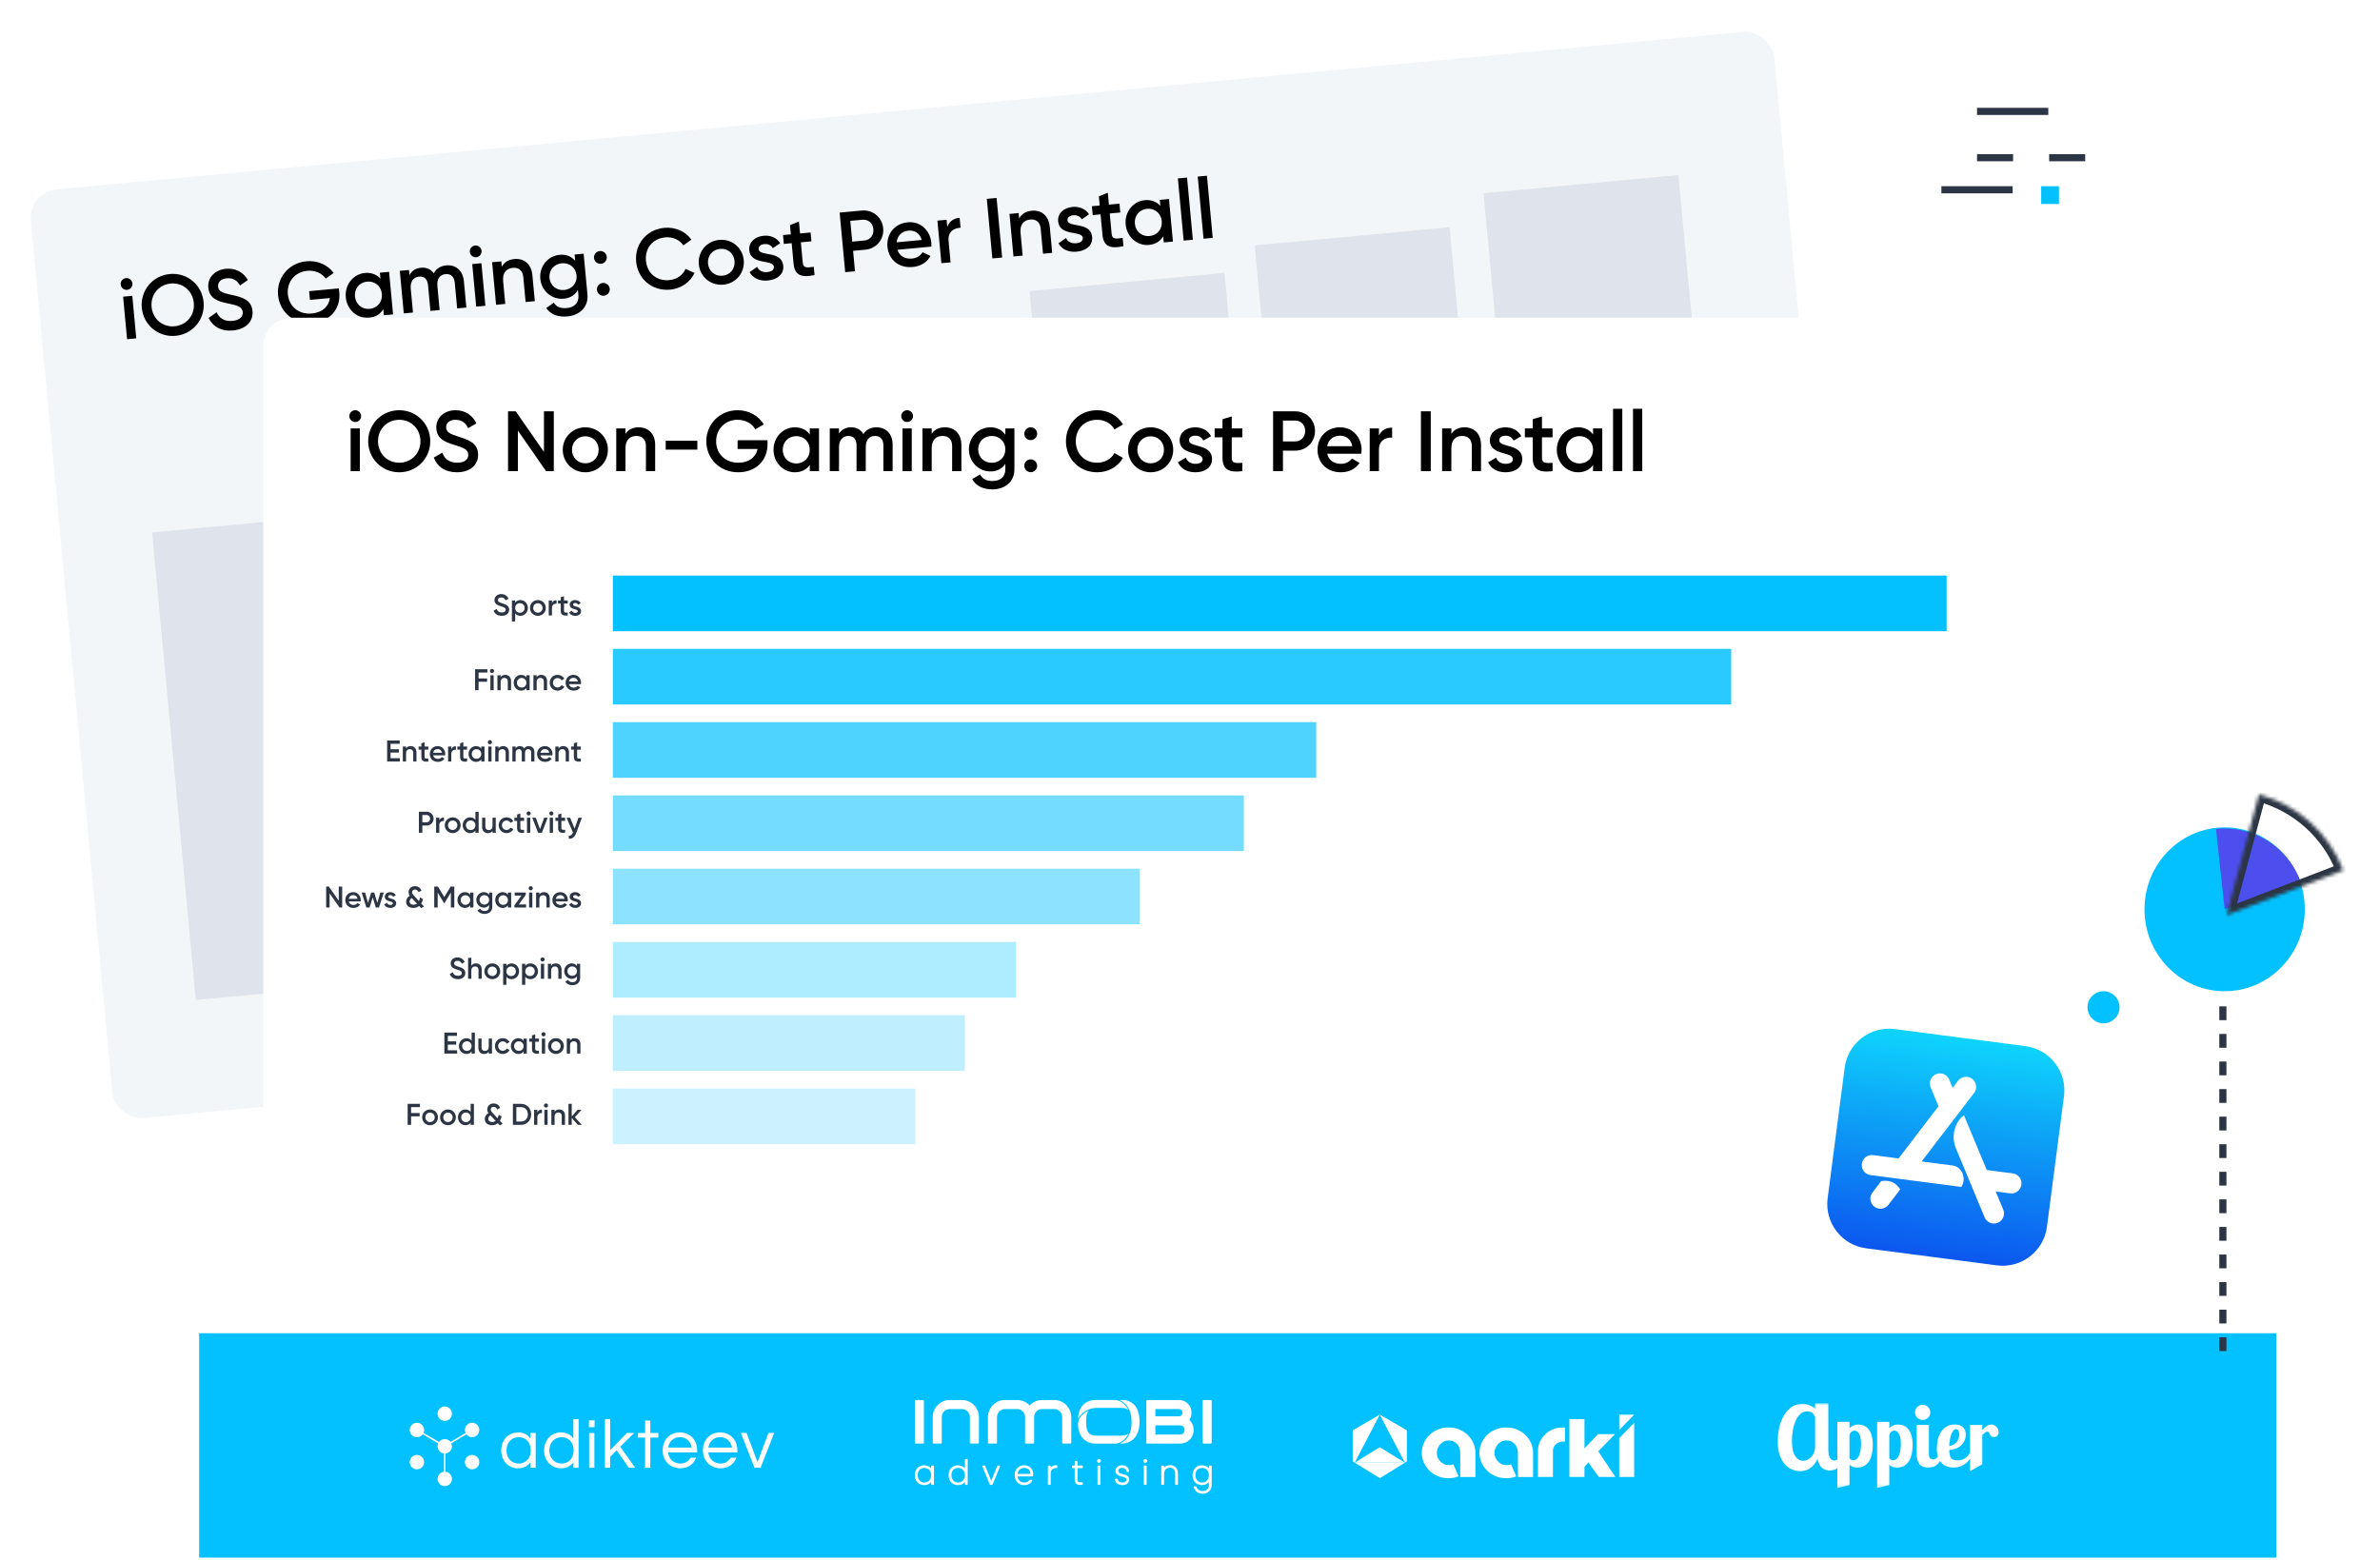 <svg width="668" height="438" viewBox="0 0 668 438" fill="none" xmlns="http://www.w3.org/2000/svg">
<g filter="url(#filter0_d_6607_787)">
<rect x="7.898" y="49.895" width="491.513" height="261.858" rx="8" transform="rotate(-5.335 7.898 49.895)" fill="#F3F6F9"/>
</g>
<path d="M35.675 81.371C34.767 81.456 33.955 80.76 33.873 79.876C33.788 78.968 34.459 78.158 35.367 78.073C36.275 77.988 37.085 78.66 37.17 79.568C37.253 80.452 36.583 81.286 35.675 81.371ZM35.668 95.231L34.552 83.284L37.133 83.043L38.249 94.99L35.668 95.231ZM49.279 94.274C44.453 94.725 40.248 91.26 39.795 86.409C39.342 81.559 42.832 77.376 47.659 76.925C52.51 76.472 56.691 79.939 57.144 84.79C57.597 89.64 54.13 93.821 49.279 94.274ZM49.03 91.597C52.375 91.285 54.717 88.487 54.396 85.046C54.074 81.605 51.255 79.289 47.909 79.602C44.564 79.914 42.222 82.712 42.543 86.153C42.865 89.594 45.684 91.91 49.03 91.597ZM65.398 92.769C62.1 93.076 59.679 91.664 58.562 89.261L60.799 87.654C61.554 89.295 62.95 90.297 65.22 90.085C67.394 89.882 68.235 88.816 68.121 87.597C67.983 86.115 66.622 85.736 64.065 85.204C61.387 84.658 58.764 83.939 58.47 80.785C58.182 77.702 60.576 75.719 63.396 75.456C66.144 75.199 68.311 76.467 69.57 78.591L67.377 80.146C66.655 78.864 65.51 77.958 63.646 78.132C62.045 78.282 61.093 79.19 61.211 80.457C61.332 81.747 62.315 82.21 64.824 82.746C67.678 83.372 70.555 83.971 70.865 87.293C71.15 90.351 68.887 92.443 65.398 92.769ZM95.126 80.953L95.233 82.1C95.659 86.665 92.665 90.222 87.766 90.68C82.557 91.166 78.491 87.641 78.043 82.838C77.594 78.035 80.984 73.813 86.003 73.345C89.181 73.048 92.031 74.397 93.661 76.631L91.423 78.214C90.418 76.741 88.451 75.816 86.253 76.021C82.716 76.351 80.474 79.188 80.793 82.605C81.108 85.975 83.788 88.352 87.54 88.001C90.575 87.718 92.291 85.967 92.584 83.674L86.992 84.196L86.762 81.734L95.126 80.953ZM106.626 76.553L109.206 76.312L110.322 88.26L107.741 88.501L107.581 86.781C106.791 88.132 105.452 89.028 103.588 89.202C100.339 89.506 97.382 87.01 97.052 83.473C96.719 79.913 99.165 76.936 102.415 76.633C104.279 76.459 105.76 77.092 106.784 78.25L106.626 76.553ZM103.765 86.703C105.915 86.502 107.391 84.749 107.183 82.527C106.976 80.305 105.201 78.855 103.051 79.056C100.9 79.257 99.425 81.01 99.632 83.232C99.84 85.454 101.614 86.904 103.765 86.703ZM125.233 74.502C127.933 74.25 129.923 75.944 130.202 78.931L130.894 86.339L128.313 86.58L127.637 79.34C127.481 77.667 126.486 76.82 125.076 76.951C123.546 77.094 122.562 78.174 122.766 80.349L123.39 87.04L120.81 87.281L120.133 80.04C119.977 78.368 119.054 77.514 117.644 77.645C116.186 77.781 115.083 78.873 115.286 81.047L115.911 87.738L113.33 87.979L112.214 76.031L114.795 75.79L114.929 77.224C115.584 75.982 116.702 75.299 118.183 75.16C119.737 75.015 120.948 75.601 121.753 76.731C122.425 75.415 123.632 74.652 125.233 74.502ZM133.663 72.22C132.755 72.305 131.943 71.61 131.86 70.725C131.775 69.817 132.447 69.007 133.355 68.923C134.263 68.838 135.073 69.51 135.158 70.418C135.24 71.302 134.571 72.136 133.663 72.22ZM133.656 86.081L132.54 74.133L135.121 73.892L136.237 85.84L133.656 86.081ZM144.373 72.715C147.049 72.465 149.131 74.102 149.421 77.209L150.106 84.545L147.525 84.786L146.864 77.713C146.695 75.897 145.554 75.039 143.929 75.191C142.233 75.349 140.988 76.478 141.216 78.915L141.814 85.319L139.233 85.56L138.117 73.612L140.698 73.371L140.841 74.901C141.513 73.584 142.748 72.866 144.373 72.715ZM161.279 71.449L163.812 71.213L164.877 82.611C165.236 86.458 162.393 88.532 159.262 88.824C156.634 89.07 154.511 88.279 153.329 86.462L155.431 84.964C156.052 85.942 157.012 86.672 159.091 86.478C161.314 86.27 162.538 84.927 162.344 82.848L162.208 81.39C161.42 82.765 160.084 83.685 158.244 83.857C154.875 84.172 151.966 81.671 151.646 78.254C151.327 74.837 153.723 71.841 157.093 71.527C158.933 71.355 160.416 72.012 161.445 73.218L161.279 71.449ZM158.377 81.41C160.552 81.207 162.027 79.454 161.826 77.304C161.625 75.153 159.851 73.704 157.676 73.907C155.502 74.11 154.026 75.863 154.227 78.013C154.428 80.164 156.203 81.613 158.377 81.41ZM168.68 74.061C167.676 74.154 166.811 73.415 166.72 72.436C166.626 71.432 167.341 70.57 168.345 70.476C169.325 70.385 170.211 71.097 170.304 72.101C170.396 73.081 169.659 73.969 168.68 74.061ZM169.516 83.022C168.513 83.115 167.648 82.376 167.557 81.397C167.463 80.393 168.178 79.531 169.182 79.437C170.161 79.346 171.047 80.058 171.141 81.062C171.233 82.042 170.496 82.93 169.516 83.022ZM188.107 81.31C183.017 81.785 179.004 78.303 178.551 73.452C178.098 68.601 181.397 64.436 186.487 63.961C189.545 63.675 192.415 64.974 194.052 67.28L191.792 68.889C190.754 67.323 188.84 66.441 186.737 66.637C183.128 66.974 180.978 69.754 181.299 73.195C181.62 76.636 184.249 78.97 187.857 78.633C189.96 78.437 191.702 77.214 192.408 75.484L194.925 76.623C193.766 79.19 191.189 81.022 188.107 81.31ZM203.031 79.916C199.543 80.242 196.466 77.757 196.136 74.22C195.804 70.66 198.369 67.672 201.858 67.347C205.37 67.019 208.421 69.482 208.753 73.042C209.083 76.579 206.544 79.588 203.031 79.916ZM202.797 77.407C204.9 77.21 206.375 75.458 206.172 73.283C205.969 71.109 204.195 69.659 202.092 69.856C199.989 70.052 198.514 71.805 198.717 73.979C198.92 76.154 200.694 77.603 202.797 77.407ZM212.921 69.953C213.124 72.128 219.43 70.213 219.843 74.634C220.066 77.024 218.107 78.508 215.526 78.749C213.137 78.972 211.316 78.058 210.391 76.409L212.492 74.911C212.975 75.95 213.991 76.506 215.306 76.383C216.453 76.276 217.301 75.811 217.212 74.856C217.013 72.729 210.697 74.524 210.297 70.246C210.087 68 211.891 66.41 214.329 66.182C216.288 65.999 217.998 66.755 218.982 68.254L216.921 69.676C216.404 68.784 215.527 68.432 214.547 68.524C213.616 68.611 212.841 69.093 212.921 69.953ZM227.742 67.75L224.779 68.026L225.315 73.761C225.458 75.291 226.459 75.173 228.41 74.894L228.626 77.212C224.704 78.061 223.024 77.109 222.734 74.002L222.199 68.267L220 68.473L219.768 65.987L221.966 65.782L221.725 63.201L224.235 62.196L224.547 65.541L227.51 65.264L227.742 67.75ZM241.828 59.106C244.982 58.812 247.595 60.978 247.885 64.085C248.173 67.168 246.009 69.804 242.854 70.099L239.437 70.418L239.973 76.153L237.225 76.409L235.663 59.682L241.828 59.106ZM242.613 67.518C244.238 67.366 245.293 66.014 245.137 64.341C244.978 62.645 243.694 61.535 242.069 61.687L238.652 62.006L239.196 67.837L242.613 67.518ZM251.888 70.123C252.469 71.949 254.063 72.764 255.975 72.585C257.409 72.452 258.424 71.706 258.919 70.816L261.162 71.86C260.214 73.588 258.514 74.735 256.172 74.954C252.229 75.322 249.42 72.86 249.085 69.276C248.755 65.739 251.055 62.752 254.807 62.402C258.367 62.069 261.073 64.709 261.394 68.15C261.427 68.509 261.415 68.896 261.399 69.235L251.888 70.123ZM251.668 68.022L258.693 67.366C258.143 65.345 256.555 64.601 255.002 64.746C253.066 64.927 251.859 66.197 251.668 68.022ZM265.873 63.707C266.438 62.015 267.84 61.281 269.345 61.141L269.607 63.937C267.899 63.976 265.989 64.949 266.239 67.626L266.801 73.647L264.221 73.888L263.105 61.941L265.686 61.7L265.873 63.707ZM276.967 55.825L279.715 55.569L281.277 72.296L278.529 72.552L276.967 55.825ZM289.593 59.154C292.269 58.904 294.35 60.541 294.64 63.648L295.325 70.984L292.745 71.225L292.084 64.152C291.915 62.336 290.774 61.478 289.149 61.63C287.452 61.788 286.208 62.917 286.436 65.354L287.034 71.758L284.453 71.999L283.337 60.051L285.918 59.81L286.061 61.34C286.733 60.023 287.968 59.305 289.593 59.154ZM299.614 61.858C299.818 64.032 306.123 62.117 306.536 66.538C306.759 68.928 304.8 70.412 302.22 70.653C299.83 70.876 298.009 69.962 297.084 68.313L299.186 66.815C299.668 67.855 300.684 68.41 301.999 68.288C303.146 68.181 303.994 67.716 303.905 66.76C303.706 64.633 297.39 66.428 296.99 62.151C296.781 59.904 298.585 58.314 301.022 58.086C302.981 57.903 304.691 58.66 305.675 60.159L303.614 61.58C303.097 60.689 302.22 60.337 301.241 60.428C300.309 60.515 299.534 60.997 299.614 61.858ZM314.436 59.654L311.472 59.931L312.008 65.666C312.151 67.195 313.152 67.077 315.103 66.799L315.319 69.117C311.397 69.965 309.717 69.013 309.427 65.907L308.892 60.172L306.693 60.377L306.461 57.892L308.66 57.686L308.419 55.106L310.928 54.1L311.24 57.445L314.203 57.169L314.436 59.654ZM325.517 56.112L328.098 55.871L329.213 67.819L326.633 68.06L326.472 66.34C325.682 67.691 324.344 68.587 322.48 68.761C319.23 69.065 316.273 66.569 315.943 63.032C315.61 59.472 318.056 56.496 321.306 56.192C323.17 56.018 324.651 56.651 325.675 57.809L325.517 56.112ZM322.656 66.262C324.807 66.061 326.282 64.309 326.075 62.086C325.867 59.864 324.093 58.415 321.942 58.615C319.792 58.816 318.316 60.569 318.524 62.791C318.731 65.014 320.506 66.463 322.656 66.262ZM332.222 67.538L330.593 50.094L333.173 49.853L334.802 67.297L332.222 67.538ZM337.799 67.017L336.17 49.573L338.751 49.332L340.38 66.776L337.799 67.017Z" fill="black"/>
<rect x="42.69" y="149.458" width="54.935" height="131.845" transform="rotate(-5.335 42.69 149.458)" fill="#DFE4EC"/>
<rect x="416.381" y="54.237" width="54.935" height="209.211" transform="rotate(-5.335 416.381 54.237)" fill="#DFE4EC"/>
<rect x="352.159" y="68.887" width="54.935" height="209.211" transform="rotate(-5.335 352.159 68.887)" fill="#DFE4EC"/>
<rect x="288.983" y="81.705" width="54.935" height="209.211" transform="rotate(-5.335 288.983 81.705)" fill="#DFE4EC"/>
<rect x="80.911" y="181.013" width="24.553" height="99.799" transform="rotate(-5.335 80.911 181.013)" fill="#DFE4EC"/>
<rect x="112.195" y="167.057" width="24.553" height="110.786" transform="rotate(-5.335 112.195 167.057)" fill="#DFE4EC"/>
<rect x="140.328" y="119.37" width="24.553" height="155.65" transform="rotate(-5.335 140.328 119.37)" fill="#DFE4EC"/>
<g filter="url(#filter1_d_6607_787)">
<rect x="73.898" y="85.195" width="499" height="261" rx="8" fill="white"/>
</g>
<path d="M568.49 293.682L531.81 288.895C524.94 287.998 518.652 292.835 517.756 299.704L512.968 336.392C512.072 343.254 516.908 349.542 523.778 350.439L560.466 355.227C567.328 356.122 573.624 351.287 574.52 344.417L579.307 307.737C580.196 300.866 575.36 294.578 568.49 293.682Z" fill="url(#paint0_linear_6607_787)"/>
<path d="M548.043 305.394L549.571 303.403C550.516 302.157 552.29 301.927 553.536 302.872C554.782 303.817 555.012 305.591 554.067 306.837L539.346 326.057L548.031 327.19C550.847 327.557 551.992 331.071 550.47 333.204L525.006 329.881C523.452 329.678 522.368 328.269 522.571 326.715C522.774 325.161 524.183 324.078 525.737 324.281L532.876 325.212L544.082 310.565L541.875 305.238C541.281 303.792 541.957 302.151 543.406 301.542C544.852 300.948 546.493 301.624 547.102 303.073L548.043 305.394ZM533.338 333.902L530.036 338.221C529.091 339.467 527.316 339.697 526.07 338.752C524.824 337.807 524.594 336.032 525.539 334.786L527.991 331.585C530.344 331.18 532.113 331.959 533.338 333.902ZM557.63 328.458L564.915 329.409C566.469 329.612 567.553 331.021 567.35 332.575C567.147 334.129 565.738 335.212 564.184 335.01L560.138 334.482L562.25 339.577C562.844 341.023 562.168 342.664 560.72 343.273C559.273 343.867 557.632 343.191 557.023 341.743C553.464 333.165 550.789 326.744 549.015 322.468C547.197 318.115 549.404 314.272 551.238 313.111C552.665 316.505 554.79 321.625 557.63 328.458Z" fill="white"/>
<path d="M99.706 118.472C98.794 118.472 98.05 117.704 98.05 116.816C98.05 115.904 98.794 115.16 99.706 115.16C100.618 115.16 101.362 115.904 101.362 116.816C101.362 117.704 100.618 118.472 99.706 118.472ZM98.41 132.272V120.272H101.002V132.272H98.41ZM112.052 132.584C107.204 132.584 103.34 128.744 103.34 123.872C103.34 119 107.204 115.16 112.052 115.16C116.924 115.16 120.764 119 120.764 123.872C120.764 128.744 116.924 132.584 112.052 132.584ZM112.052 129.896C115.412 129.896 118.004 127.328 118.004 123.872C118.004 120.416 115.412 117.848 112.052 117.848C108.692 117.848 106.1 120.416 106.1 123.872C106.1 127.328 108.692 129.896 112.052 129.896ZM128.24 132.584C124.928 132.584 122.648 130.952 121.76 128.456L124.136 127.064C124.736 128.768 126.032 129.896 128.312 129.896C130.496 129.896 131.432 128.912 131.432 127.688C131.432 126.2 130.112 125.696 127.616 124.928C125 124.136 122.456 123.176 122.456 120.008C122.456 116.912 125.024 115.16 127.856 115.16C130.616 115.16 132.656 116.624 133.712 118.856L131.384 120.2C130.784 118.856 129.728 117.848 127.856 117.848C126.248 117.848 125.216 118.664 125.216 119.936C125.216 121.232 126.152 121.784 128.6 122.552C131.384 123.44 134.192 124.304 134.192 127.64C134.192 130.712 131.744 132.584 128.24 132.584ZM152.674 115.472H155.434V132.272H153.274L145.354 120.872V132.272H142.594V115.472H144.754L152.674 126.872V115.472ZM164.285 132.584C160.781 132.584 157.949 129.824 157.949 126.272C157.949 122.696 160.781 119.96 164.285 119.96C167.813 119.96 170.621 122.696 170.621 126.272C170.621 129.824 167.813 132.584 164.285 132.584ZM164.285 130.064C166.397 130.064 168.029 128.456 168.029 126.272C168.029 124.088 166.397 122.48 164.285 122.48C162.173 122.48 160.541 124.088 160.541 126.272C160.541 128.456 162.173 130.064 164.285 130.064ZM179.277 119.96C181.965 119.96 183.885 121.784 183.885 124.904V132.272H181.293V125.168C181.293 123.344 180.237 122.384 178.605 122.384C176.901 122.384 175.557 123.392 175.557 125.84V132.272H172.965V120.272H175.557V121.808C176.349 120.56 177.645 119.96 179.277 119.96ZM186.844 126.224V123.728H195.724V126.224H186.844ZM215.422 123.584V124.736C215.422 129.32 212.11 132.584 207.19 132.584C201.958 132.584 198.238 128.696 198.238 123.872C198.238 119.048 202.006 115.16 207.046 115.16C210.238 115.16 212.95 116.768 214.366 119.144L211.99 120.512C211.126 118.952 209.254 117.848 207.046 117.848C203.494 117.848 200.998 120.464 200.998 123.896C200.998 127.28 203.446 129.896 207.214 129.896C210.262 129.896 212.134 128.312 212.638 126.056H207.022V123.584H215.422ZM227.281 120.272H229.873V132.272H227.281V130.544C226.369 131.816 224.953 132.584 223.081 132.584C219.817 132.584 217.105 129.824 217.105 126.272C217.105 122.696 219.817 119.96 223.081 119.96C224.953 119.96 226.369 120.728 227.281 121.976V120.272ZM223.489 130.112C225.649 130.112 227.281 128.504 227.281 126.272C227.281 124.04 225.649 122.432 223.489 122.432C221.329 122.432 219.697 124.04 219.697 126.272C219.697 128.504 221.329 130.112 223.489 130.112ZM245.998 119.96C248.71 119.96 250.534 121.832 250.534 124.832V132.272H247.942V125C247.942 123.32 247.03 122.384 245.614 122.384C244.078 122.384 242.998 123.368 242.998 125.552V132.272H240.406V125C240.406 123.32 239.566 122.384 238.15 122.384C236.686 122.384 235.486 123.368 235.486 125.552V132.272H232.894V120.272H235.486V121.712C236.254 120.536 237.43 119.96 238.918 119.96C240.478 119.96 241.63 120.656 242.326 121.856C243.118 120.608 244.39 119.96 245.998 119.96ZM254.605 118.472C253.693 118.472 252.949 117.704 252.949 116.816C252.949 115.904 253.693 115.16 254.605 115.16C255.517 115.16 256.261 115.904 256.261 116.816C256.261 117.704 255.517 118.472 254.605 118.472ZM253.309 132.272V120.272H255.901V132.272H253.309ZM265.222 119.96C267.91 119.96 269.83 121.784 269.83 124.904V132.272H267.238V125.168C267.238 123.344 266.182 122.384 264.55 122.384C262.846 122.384 261.502 123.392 261.502 125.84V132.272H258.91V120.272H261.502V121.808C262.294 120.56 263.59 119.96 265.222 119.96ZM282.173 120.272H284.717V131.72C284.717 135.584 281.693 137.384 278.549 137.384C275.909 137.384 273.869 136.4 272.861 134.48L275.093 133.184C275.621 134.216 276.509 135.032 278.597 135.032C280.829 135.032 282.173 133.808 282.173 131.72V130.256C281.261 131.552 279.845 132.344 277.997 132.344C274.613 132.344 271.949 129.584 271.949 126.152C271.949 122.72 274.613 119.96 277.997 119.96C279.845 119.96 281.261 120.752 282.173 122.048V120.272ZM278.357 129.92C280.541 129.92 282.173 128.312 282.173 126.152C282.173 123.992 280.541 122.384 278.357 122.384C276.173 122.384 274.541 123.992 274.541 126.152C274.541 128.312 276.173 129.92 278.357 129.92ZM289.298 123.56C288.29 123.56 287.498 122.744 287.498 121.76C287.498 120.752 288.29 119.96 289.298 119.96C290.282 119.96 291.098 120.752 291.098 121.76C291.098 122.744 290.282 123.56 289.298 123.56ZM289.298 132.56C288.29 132.56 287.498 131.744 287.498 130.76C287.498 129.752 288.29 128.96 289.298 128.96C290.282 128.96 291.098 129.752 291.098 130.76C291.098 131.744 290.282 132.56 289.298 132.56ZM307.967 132.584C302.855 132.584 299.183 128.744 299.183 123.872C299.183 119 302.855 115.16 307.967 115.16C311.039 115.16 313.775 116.72 315.191 119.168L312.791 120.56C311.903 118.904 310.079 117.848 307.967 117.848C304.343 117.848 301.943 120.416 301.943 123.872C301.943 127.328 304.343 129.896 307.967 129.896C310.079 129.896 311.927 128.84 312.791 127.184L315.191 128.552C313.799 131 311.063 132.584 307.967 132.584ZM322.957 132.584C319.453 132.584 316.621 129.824 316.621 126.272C316.621 122.696 319.453 119.96 322.957 119.96C326.485 119.96 329.293 122.696 329.293 126.272C329.293 129.824 326.485 132.584 322.957 132.584ZM322.957 130.064C325.069 130.064 326.701 128.456 326.701 126.272C326.701 124.088 325.069 122.48 322.957 122.48C320.845 122.48 319.213 124.088 319.213 126.272C319.213 128.456 320.845 130.064 322.957 130.064ZM333.73 123.584C333.73 125.768 340.186 124.448 340.186 128.888C340.186 131.288 338.098 132.584 335.506 132.584C333.106 132.584 331.378 131.504 330.61 129.776L332.842 128.48C333.226 129.56 334.186 130.208 335.506 130.208C336.658 130.208 337.546 129.824 337.546 128.864C337.546 126.728 331.09 127.928 331.09 123.632C331.09 121.376 333.034 119.96 335.482 119.96C337.45 119.96 339.082 120.872 339.922 122.456L337.738 123.68C337.306 122.744 336.466 122.312 335.482 122.312C334.546 122.312 333.73 122.72 333.73 123.584ZM348.692 122.768H345.716V128.528C345.716 130.064 346.724 130.04 348.692 129.944V132.272C344.708 132.752 343.124 131.648 343.124 128.528V122.768H340.916V120.272H343.124V117.68L345.716 116.912V120.272H348.692V122.768ZM363.52 115.472C366.688 115.472 369.088 117.872 369.088 120.992C369.088 124.088 366.688 126.512 363.52 126.512H360.088V132.272H357.328V115.472H363.52ZM363.52 123.92C365.152 123.92 366.328 122.672 366.328 120.992C366.328 119.288 365.152 118.064 363.52 118.064H360.088V123.92H363.52ZM372.513 127.376C372.921 129.248 374.433 130.208 376.353 130.208C377.793 130.208 378.873 129.56 379.449 128.72L381.585 129.968C380.481 131.6 378.681 132.584 376.329 132.584C372.369 132.584 369.801 129.872 369.801 126.272C369.801 122.72 372.369 119.96 376.137 119.96C379.713 119.96 382.161 122.84 382.161 126.296C382.161 126.656 382.113 127.04 382.065 127.376H372.513ZM372.489 125.264H379.545C379.185 123.2 377.673 122.312 376.113 122.312C374.169 122.312 372.849 123.464 372.489 125.264ZM387.033 122.288C387.753 120.656 389.217 120.056 390.729 120.056V122.864C389.025 122.744 387.033 123.536 387.033 126.224V132.272H384.441V120.272H387.033V122.288ZM398.812 115.472H401.572V132.272H398.812V115.472ZM411.074 119.96C413.762 119.96 415.682 121.784 415.682 124.904V132.272H413.09V125.168C413.09 123.344 412.034 122.384 410.402 122.384C408.698 122.384 407.354 123.392 407.354 125.84V132.272H404.762V120.272H407.354V121.808C408.146 120.56 409.442 119.96 411.074 119.96ZM420.801 123.584C420.801 125.768 427.257 124.448 427.257 128.888C427.257 131.288 425.169 132.584 422.577 132.584C420.177 132.584 418.449 131.504 417.681 129.776L419.913 128.48C420.297 129.56 421.257 130.208 422.577 130.208C423.729 130.208 424.617 129.824 424.617 128.864C424.617 126.728 418.161 127.928 418.161 123.632C418.161 121.376 420.105 119.96 422.553 119.96C424.521 119.96 426.153 120.872 426.993 122.456L424.809 123.68C424.377 122.744 423.537 122.312 422.553 122.312C421.617 122.312 420.801 122.72 420.801 123.584ZM435.762 122.768H432.786V128.528C432.786 130.064 433.794 130.04 435.762 129.944V132.272C431.778 132.752 430.194 131.648 430.194 128.528V122.768H427.986V120.272H430.194V117.68L432.786 116.912V120.272H435.762V122.768ZM447.125 120.272H449.717V132.272H447.125V130.544C446.213 131.816 444.797 132.584 442.925 132.584C439.661 132.584 436.949 129.824 436.949 126.272C436.949 122.696 439.661 119.96 442.925 119.96C444.797 119.96 446.213 120.728 447.125 121.976V120.272ZM443.333 130.112C445.493 130.112 447.125 128.504 447.125 126.272C447.125 124.04 445.493 122.432 443.333 122.432C441.173 122.432 439.541 124.04 439.541 126.272C439.541 128.504 441.173 130.112 443.333 130.112ZM452.738 132.272V114.752H455.33V132.272H452.738ZM458.34 132.272V114.752H460.932V132.272H458.34Z" fill="black"/>
<rect x="55.898" y="374.273" width="583" height="63" fill="#03C1FF"/>
<path d="M148.894 403.865V402.285H150.353V412.039H148.89V410.478C148.169 411.532 147.019 412.194 145.399 412.194C142.551 412.194 140.679 409.952 140.679 407.164C140.679 404.377 142.551 402.135 145.399 402.135C147.023 402.13 148.174 402.812 148.894 403.865ZM148.973 407.163C148.973 405.154 147.764 403.456 145.598 403.456C143.432 403.456 142.147 405.154 142.147 407.163C142.147 409.172 143.434 410.861 145.598 410.861C147.763 410.861 148.973 409.172 148.973 407.163V407.163Z" fill="white"/>
<path d="M160.929 403.866V398.392H162.392V412.047H160.929V410.478C160.209 411.532 159.058 412.195 157.438 412.195C154.59 412.195 152.719 409.952 152.719 407.165C152.719 404.377 154.59 402.135 157.438 402.135C159.058 402.13 160.209 402.812 160.929 403.866ZM161.008 407.163C161.008 405.154 159.799 403.456 157.633 403.456C155.467 403.456 154.182 405.154 154.182 407.163C154.182 409.172 155.469 410.862 157.633 410.862C159.797 410.862 161.005 409.172 161.005 407.163H161.008Z" fill="white"/>
<path d="M166.879 398.737V400.648H165.295V398.737H166.879ZM165.357 402.287H166.82V412.041H165.357V402.287Z" fill="white"/>
<path d="M174.077 406.129L178.29 412.047H176.495L173.081 407.15L171.248 408.964V412.047H169.785V398.384H171.248V407.123L175.947 402.286H177.994L174.077 406.129Z" fill="white"/>
<path d="M181.059 412.039V403.574H179.07V402.285H181.059V398.794H182.522V402.285H184.765V403.574H182.522V412.039H181.059Z" fill="white"/>
<path d="M193.778 409.23H195.377C194.693 410.986 193.251 412.189 190.93 412.189C187.944 412.189 185.994 409.946 185.994 407.159C185.994 404.371 187.847 402.129 190.832 402.129C193.818 402.129 195.67 404.371 195.67 407.159V407.741H187.496C187.711 409.477 188.975 410.863 190.949 410.863C192.314 410.869 193.255 410.205 193.778 409.23ZM187.515 406.382H194.143C193.875 404.724 192.704 403.451 190.832 403.451C188.961 403.451 187.789 404.724 187.515 406.382Z" fill="white"/>
<path d="M205.071 409.23H206.671C205.987 410.986 204.545 412.189 202.223 412.189C199.238 412.189 197.288 409.946 197.288 407.159C197.288 404.371 199.14 402.129 202.126 402.129C205.111 402.129 206.963 404.371 206.963 407.159V407.741H198.79C199.004 409.477 200.269 410.863 202.243 410.863C203.611 410.869 204.545 410.205 205.071 409.23ZM198.809 406.382H205.441C205.169 404.724 203.999 403.451 202.132 403.451C200.265 403.451 199.083 404.724 198.809 406.382Z" fill="white"/>
<path d="M217.281 402.286L213.477 412.039H211.761L207.938 402.286H209.538L212.619 410.478L215.681 402.286H217.281Z" fill="white"/>
<path d="M124.831 398.88C125.946 398.88 126.85 397.976 126.85 396.861C126.85 395.745 125.946 394.841 124.831 394.841C123.715 394.841 122.811 395.745 122.811 396.861C122.811 397.976 123.715 398.88 124.831 398.88Z" fill="white"/>
<path d="M132.507 412.483C133.622 412.483 134.527 411.579 134.527 410.464C134.527 409.348 133.622 408.444 132.507 408.444C131.392 408.444 130.488 409.348 130.488 410.464C130.488 411.579 131.392 412.483 132.507 412.483Z" fill="white"/>
<path d="M134.524 401.441C134.523 401.864 134.39 402.276 134.143 402.619C133.895 402.962 133.547 403.219 133.146 403.354C132.745 403.488 132.312 403.494 131.908 403.369C131.504 403.245 131.149 402.997 130.893 402.66L126.665 405.175C126.799 405.465 126.861 405.783 126.848 406.103C126.835 406.422 126.746 406.734 126.589 407.012C126.432 407.291 126.211 407.528 125.944 407.704C125.678 407.881 125.373 407.991 125.055 408.027V413.168C125.569 413.225 126.041 413.476 126.374 413.87C126.708 414.264 126.878 414.771 126.85 415.286C126.821 415.802 126.597 416.287 126.222 416.642C125.847 416.997 125.35 417.194 124.834 417.194C124.317 417.194 123.82 416.997 123.445 416.642C123.07 416.287 122.846 415.802 122.817 415.286C122.789 414.771 122.959 414.264 123.293 413.87C123.626 413.476 124.098 413.225 124.612 413.168V408.027C124.117 407.972 123.66 407.737 123.329 407.366C122.997 406.996 122.814 406.516 122.814 406.018C122.813 405.734 122.873 405.454 122.99 405.196L118.642 402.647C118.356 403.032 117.941 403.302 117.473 403.41C117.005 403.517 116.514 403.455 116.088 403.233C115.662 403.011 115.329 402.645 115.148 402.2C114.968 401.755 114.952 401.261 115.103 400.805C115.254 400.349 115.562 399.962 115.972 399.713C116.383 399.464 116.869 399.369 117.343 399.445C117.817 399.522 118.248 399.765 118.56 400.13C118.871 400.496 119.042 400.961 119.042 401.441C119.042 401.724 118.982 402.005 118.866 402.263L123.214 404.812C123.401 404.561 123.644 404.357 123.924 404.216C124.203 404.075 124.512 404.001 124.825 404C125.138 403.999 125.447 404.07 125.728 404.209C126.009 404.347 126.254 404.55 126.443 404.799L130.671 402.284C130.543 402.009 130.478 401.71 130.482 401.407C130.486 401.104 130.557 400.805 130.691 400.534C130.826 400.262 131.02 400.024 131.258 399.838C131.497 399.651 131.775 399.521 132.071 399.456C132.367 399.391 132.673 399.394 132.968 399.464C133.263 399.533 133.538 399.668 133.774 399.859C134.009 400.05 134.199 400.291 134.329 400.565C134.459 400.838 134.525 401.138 134.524 401.441V401.441Z" fill="white"/>
<path d="M117.021 412.483C118.136 412.483 119.04 411.579 119.04 410.464C119.04 409.348 118.136 408.444 117.021 408.444C115.906 408.444 115.001 409.348 115.001 410.464C115.001 411.579 115.906 412.483 117.021 412.483Z" fill="white"/>
<mask id="mask0_6607_787" style="mask-type:luminance" maskUnits="userSpaceOnUse" x="498" y="393" width="64" height="25">
<path d="M561.958 393.921H498.435V417.741H561.958V393.921Z" fill="white"/>
</mask>
<g mask="url(#mask0_6607_787)">
<path d="M524.423 401.201C524.081 400.777 523.642 400.44 523.142 400.22C522.658 400.016 522.138 399.912 521.612 399.914C521.099 399.9 520.588 400.001 520.119 400.209C519.738 400.384 519.392 400.629 519.101 400.93V399.159H515.686V409.749C515.626 409.783 515.577 409.816 515.513 409.85C515.335 409.945 515.14 410 514.939 410.012C514.494 410.012 514.154 409.898 513.918 409.664C513.678 409.419 513.499 409.121 513.398 408.794C513.285 408.44 513.216 408.074 513.194 407.703C513.17 407.322 513.156 406.983 513.156 406.686V393.921H509.446V395.43C509.446 395.43 508.582 394.767 507.902 394.494C507.27 394.24 506.595 394.105 505.914 394.097C504.675 394.097 503.613 394.429 502.718 395.094C501.817 395.772 501.076 396.638 500.546 397.631C499.972 398.698 499.558 399.844 499.319 401.032C499.067 402.219 498.938 403.429 498.932 404.642C498.932 406.146 499.124 407.428 499.508 408.489C499.893 409.549 500.382 410.412 500.976 411.078C501.529 411.713 502.221 412.213 502.999 412.539C503.71 412.837 504.474 412.994 505.245 413.001C506.436 413.001 507.452 412.661 508.292 411.983C509.108 411.339 509.736 410.49 510.112 409.524C510.335 410.782 510.754 411.5 511.374 412.028C511.945 412.541 512.687 412.825 513.455 412.826C513.708 412.826 513.961 412.798 514.207 412.741C514.73 412.665 515.232 412.488 515.686 412.217V417.74L519.101 416.887V411.15C519.313 411.401 519.58 411.599 519.882 411.73C520.231 411.895 520.704 411.978 521.305 411.978C522.142 411.978 522.841 411.793 523.402 411.422C523.961 411.054 524.421 410.555 524.741 409.969C525.086 409.336 525.323 408.649 525.442 407.938C525.575 407.19 525.642 406.432 525.643 405.672C525.643 404.617 525.532 403.719 525.312 402.98C525.091 402.24 524.795 401.648 524.423 401.201ZM509.459 406.103C509.461 406.62 509.374 407.133 509.201 407.62C509.038 408.078 508.797 408.504 508.489 408.881C508.19 409.243 507.822 409.542 507.407 409.762C507.003 409.979 506.55 410.091 506.091 410.09C505.214 410.09 504.47 409.652 503.859 408.775C503.248 407.898 502.943 406.473 502.944 404.5C502.949 403.551 503.029 402.605 503.183 401.669C503.324 400.747 503.577 399.845 503.935 398.983C504.236 398.238 504.683 397.561 505.251 396.991C505.51 396.735 505.818 396.533 506.157 396.399C506.497 396.264 506.86 396.199 507.225 396.208C507.858 396.208 508.347 396.366 508.69 396.681C509.022 396.986 509.284 397.358 509.459 397.772V406.103ZM522.241 406.96C522.18 407.465 522.06 407.961 521.883 408.438C521.742 408.842 521.511 409.208 521.207 409.511C521.071 409.646 520.908 409.752 520.729 409.824C520.55 409.895 520.359 409.93 520.166 409.925C519.924 409.937 519.684 409.875 519.478 409.748C519.328 409.654 519.2 409.529 519.102 409.382V402.793C519.199 402.443 519.406 402.133 519.693 401.91C519.931 401.724 520.222 401.621 520.524 401.614C520.681 401.623 520.836 401.654 520.985 401.708C521.225 401.803 521.434 401.963 521.589 402.169C521.796 402.412 521.974 402.787 522.123 403.292C522.272 403.797 522.349 404.481 522.349 405.346C522.348 405.886 522.312 406.425 522.241 406.96Z" fill="white"/>
<path d="M535.593 401.201C535.253 400.777 534.814 400.44 534.315 400.221C533.831 400.017 533.311 399.913 532.786 399.914C532.318 399.898 531.853 399.98 531.42 400.155C530.986 400.33 530.595 400.594 530.271 400.93V399.159H526.856V417.742L530.271 416.89V411.152C530.484 411.403 530.752 411.602 531.054 411.733C531.402 411.897 531.876 411.98 532.476 411.981C533.314 411.981 534.013 411.795 534.573 411.425C535.133 411.058 535.594 410.559 535.914 409.972C536.259 409.339 536.496 408.652 536.615 407.941C536.748 407.193 536.815 406.435 536.816 405.675C536.816 404.62 536.706 403.722 536.485 402.983C536.264 402.243 535.967 401.649 535.593 401.201ZM533.414 406.96C533.352 407.465 533.233 407.961 533.058 408.438C532.916 408.842 532.684 409.208 532.381 409.511C532.244 409.646 532.081 409.753 531.902 409.824C531.723 409.895 531.531 409.93 531.338 409.925C531.096 409.937 530.856 409.875 530.65 409.748C530.501 409.653 530.373 409.529 530.274 409.383V402.794C530.372 402.444 530.58 402.134 530.867 401.91C531.105 401.724 531.396 401.621 531.697 401.614C531.855 401.623 532.011 401.655 532.16 401.708C532.399 401.804 532.608 401.963 532.763 402.169C532.97 402.413 533.147 402.787 533.297 403.292C533.447 403.798 533.522 404.481 533.522 405.346C533.52 405.886 533.484 406.425 533.414 406.96Z" fill="white"/>
<path d="M560.812 401.271C560.706 401.026 560.562 400.799 560.385 400.6C560.204 400.396 559.987 400.227 559.743 400.104C559.49 399.977 559.209 399.913 558.925 399.916C558.419 399.918 557.927 400.088 557.528 400.399C557.101 400.722 556.711 401.09 556.365 401.498V400.029H552.952V407.826C552.777 408.077 552.602 408.315 552.418 408.538C552.19 408.823 551.927 409.077 551.636 409.296C551.34 409.513 551.012 409.684 550.665 409.804C550.259 409.936 549.833 409.999 549.406 409.991C548.554 409.991 547.955 409.765 547.621 409.317C547.286 408.869 547.105 408.118 547.088 407.062C547.674 407.031 548.253 406.916 548.807 406.72C549.354 406.533 549.86 406.244 550.299 405.87C550.737 405.498 551.091 405.038 551.34 404.521C551.612 403.935 551.747 403.295 551.732 402.649C551.724 402.436 551.704 402.224 551.671 402.013C551.619 401.684 551.498 401.37 551.314 401.092C551.083 400.746 550.77 400.462 550.403 400.266C549.991 400.03 549.406 399.912 548.648 399.912C547.652 399.912 546.83 400.132 546.182 400.572C545.548 400.998 545.022 401.564 544.642 402.225C544.258 402.896 543.989 403.626 543.846 404.385C543.703 405.104 543.627 405.836 543.621 406.569C543.608 407.349 543.707 408.127 543.917 408.879C543.874 408.954 543.827 409.027 543.775 409.096C543.466 409.49 543.084 409.685 542.625 409.685C542.167 409.685 541.847 409.579 541.666 409.368C541.484 409.156 541.393 408.718 541.393 408.057V400.029H537.978V408.316C537.978 409.418 538.222 410.304 538.712 410.973C539.201 411.642 540.055 411.978 541.274 411.981C541.642 411.974 542.008 411.926 542.365 411.839C542.808 411.728 543.222 411.522 543.576 411.235C543.948 410.934 544.261 410.568 544.501 410.155C544.63 410.355 544.776 410.543 544.939 410.716C545.352 411.146 545.859 411.473 546.421 411.672C547.717 412.106 549.124 412.082 550.405 411.603C550.984 411.364 551.517 411.028 551.983 410.61C552.351 410.272 552.677 409.891 552.953 409.475V413.001L556.367 411.062V402.866C556.592 402.624 556.835 402.4 557.093 402.194C557.286 402.024 557.533 401.928 557.79 401.921C558.011 401.921 558.166 402.001 558.253 402.157C558.345 402.322 558.427 402.492 558.501 402.665C558.583 402.851 558.696 403.023 558.833 403.173C558.974 403.329 559.228 403.409 559.593 403.409C560.081 403.409 560.433 403.262 560.647 402.97C560.856 402.696 560.969 402.36 560.967 402.016C560.965 401.76 560.912 401.507 560.812 401.271ZM547.285 404.126C547.371 403.61 547.506 403.103 547.687 402.612C547.822 402.237 548.019 401.887 548.269 401.577C548.488 401.319 548.739 401.188 549.004 401.188C549.224 401.188 549.43 401.304 549.618 401.53C549.806 401.757 549.905 402.145 549.905 402.693C549.908 403.11 549.836 403.525 549.69 403.916C549.555 404.28 549.355 404.617 549.1 404.912C548.847 405.203 548.54 405.443 548.196 405.618C547.851 405.798 547.472 405.906 547.083 405.935C547.112 405.328 547.179 404.724 547.285 404.126Z" fill="white"/>
<path d="M539.629 398.616C539.91 398.621 540.19 398.568 540.45 398.462C540.711 398.356 540.947 398.199 541.145 398C541.349 397.808 541.512 397.575 541.62 397.318C541.729 397.06 541.783 396.782 541.777 396.502C541.774 395.936 541.546 395.394 541.144 394.994C540.742 394.593 540.197 394.367 539.629 394.363C539.348 394.359 539.069 394.412 538.811 394.52C538.552 394.629 538.318 394.789 538.125 394.992C537.925 395.19 537.767 395.425 537.661 395.685C537.555 395.945 537.503 396.224 537.508 396.504C537.507 396.782 537.561 397.057 537.667 397.314C537.773 397.571 537.929 397.804 538.126 398.001C538.323 398.197 538.558 398.353 538.816 398.458C539.074 398.564 539.35 398.618 539.629 398.616Z" fill="white"/>
</g>
<path d="M422.752 414.98C421.636 414.98 420.615 414.777 419.686 414.371C418.756 413.965 417.964 413.43 417.309 412.766C416.654 412.103 416.145 411.345 415.782 410.498C415.419 409.649 415.239 408.774 415.239 407.87C415.239 406.966 415.416 406.088 415.771 405.231C416.125 404.373 416.629 403.612 417.284 402.948C417.938 402.285 418.731 401.75 419.66 401.344C420.59 400.938 421.619 400.735 422.752 400.735C423.884 400.735 424.914 400.935 425.843 401.333C426.773 401.73 427.565 402.262 428.22 402.925C428.875 403.589 429.384 404.35 429.747 405.208C430.11 406.066 430.29 406.955 430.29 407.876V414.642H426.043V407.876C426.043 407.398 425.969 406.946 425.817 406.523C425.666 406.1 425.454 405.728 425.18 405.408C424.905 405.09 424.565 404.836 424.159 404.65C423.753 404.464 423.284 404.373 422.752 404.373C422.274 404.373 421.831 404.476 421.425 404.679C421.019 404.882 420.667 405.153 420.375 405.488C420.083 405.825 419.857 406.2 419.697 406.615C419.537 407.029 419.46 407.45 419.46 407.876C419.46 408.302 419.54 408.717 419.697 409.123C419.857 409.529 420.083 409.892 420.375 410.21C420.667 410.527 421.016 410.79 421.425 410.993C421.831 411.196 422.274 411.299 422.752 411.299C423 411.299 423.232 411.285 423.455 411.259C423.675 411.233 423.893 411.176 424.104 411.088C424.139 411.159 424.233 411.371 424.382 411.725C424.53 412.08 424.696 412.46 424.874 412.866C425.068 413.327 425.297 413.847 425.563 414.434V414.459C424.659 414.814 423.721 414.991 422.749 414.991L422.752 414.98Z" fill="white"/>
<path d="M406.568 414.98C405.452 414.98 404.431 414.777 403.502 414.371C402.572 413.965 401.78 413.43 401.125 412.766C400.47 412.103 399.961 411.345 399.598 410.498C399.235 409.649 399.055 408.774 399.055 407.87C399.055 406.966 399.232 406.088 399.587 405.231C399.941 404.373 400.445 403.612 401.099 402.948C401.754 402.285 402.547 401.75 403.476 401.344C404.405 400.938 405.435 400.735 406.568 400.735C407.7 400.735 408.73 400.935 409.659 401.333C410.589 401.73 411.381 402.262 412.036 402.925C412.691 403.589 413.2 404.35 413.563 405.208C413.926 406.066 414.106 406.955 414.106 407.876V414.642H409.859V407.876C409.859 407.398 409.785 406.946 409.633 406.523C409.482 406.1 409.27 405.728 408.996 405.408C408.721 405.09 408.381 404.836 407.975 404.65C407.568 404.464 407.099 404.373 406.568 404.373C406.09 404.373 405.647 404.476 405.241 404.679C404.834 404.882 404.483 405.153 404.191 405.488C403.899 405.825 403.673 406.2 403.513 406.615C403.353 407.029 403.276 407.45 403.276 407.876C403.276 408.302 403.356 408.717 403.513 409.123C403.673 409.529 403.899 409.892 404.191 410.21C404.483 410.527 404.832 410.79 405.241 410.993C405.647 411.196 406.09 411.299 406.568 411.299C406.816 411.299 407.048 411.285 407.271 411.259C407.491 411.233 407.709 411.176 407.92 411.088C407.955 411.159 408.049 411.371 408.198 411.725C408.346 412.08 408.512 412.46 408.69 412.866C408.884 413.327 409.113 413.847 409.379 414.434V414.459C408.475 414.814 407.537 414.991 406.565 414.991L406.568 414.98Z" fill="white"/>
<path d="M454.473 403.735L458.666 399.451V414.631H454.473V403.735Z" fill="white"/>
<path d="M458.669 397.149L454.473 401.438V397.143H458.669V397.149Z" fill="white"/>
<path d="M431.674 407.109C431.694 406.277 431.88 405.476 432.235 404.707C432.59 403.938 433.079 403.254 433.702 402.657C434.326 402.062 435.063 401.587 435.913 401.235C436.762 400.883 437.7 400.72 438.724 400.743L439.256 400.755V404.707L438.633 404.696C438.261 404.687 437.909 404.75 437.58 404.884C437.248 405.019 436.957 405.202 436.705 405.434C436.45 405.665 436.25 405.937 436.102 406.243C435.953 406.549 435.876 406.869 435.867 407.207L435.861 414.628H431.666L431.674 407.109Z" fill="white"/>
<path d="M440.489 398.404H444.713V406.629L448.502 402.605H453.281L448.579 407.43L453.392 414.631H448.745L445.799 410.541L444.71 411.808V414.631H440.486V398.404H440.489Z" fill="white"/>
<path d="M387.292 414.966L394.322 410.621H380.225L387.292 414.966Z" fill="white"/>
<path d="M387.255 406.277L380.225 410.621H394.322L387.255 406.277Z" fill="white"/>
<path d="M379.676 410.281L380.225 410.621L387.275 397.143L379.676 401.53V410.281Z" fill="white"/>
<path d="M387.275 397.143L394.322 410.621L394.871 410.281V401.53L387.275 397.143Z" fill="white"/>
<path d="M280.52 411.424H280.073C279.998 411.424 279.931 411.47 279.903 411.539L278.212 415.716L276.522 411.539C276.494 411.47 276.427 411.424 276.352 411.424H275.896C275.769 411.421 275.673 411.563 275.726 411.679L277.819 416.734C277.848 416.803 277.915 416.848 277.989 416.848H278.427C278.501 416.848 278.568 416.803 278.597 416.734L280.69 411.679C280.742 411.563 280.648 411.42 280.52 411.424H280.52Z" fill="white"/>
<path d="M271.424 409.59H271.005C270.903 409.59 270.821 409.673 270.821 409.774V412.244C270.088 411.289 268.532 411.104 267.513 411.7C266.656 412.192 266.237 413.113 266.243 414.131C266.237 415.149 266.657 416.078 267.512 416.576C268.53 417.179 270.105 416.996 270.821 416.031V416.663C270.821 416.765 270.903 416.847 271.005 416.847H271.424C271.526 416.847 271.608 416.765 271.608 416.663V409.774C271.608 409.673 271.526 409.59 271.424 409.59ZM268.921 416.181C267.26 416.248 266.636 414.317 267.279 413.024C267.891 411.755 269.952 411.795 270.569 413.05C271.255 414.341 270.539 416.233 268.921 416.181V416.181Z" fill="white"/>
<path d="M269.977 393.026H266.574C263.936 393.026 261.797 395.166 261.797 397.805V404.988C261.797 405.138 261.918 405.259 262.068 405.259H264.066C264.215 405.259 264.337 405.138 264.337 404.988V397.805C264.337 396.568 265.338 395.566 266.574 395.566H269.977C271.213 395.566 272.215 396.568 272.215 397.805V404.988C272.215 405.137 272.336 405.259 272.485 405.259H274.484C274.633 405.259 274.754 405.137 274.754 404.988V397.805C274.754 395.166 272.615 393.026 269.977 393.026H269.977Z" fill="white"/>
<path d="M337.82 393.032H339.818C339.967 393.032 340.088 393.153 340.088 393.303V404.982C340.088 405.131 339.967 405.252 339.818 405.252H337.82C337.67 405.252 337.549 405.131 337.549 404.982V393.303C337.549 393.153 337.671 393.032 337.82 393.032Z" fill="white"/>
<path d="M335.01 401.34C335.01 400.265 334.55 399.297 333.82 398.616C334.198 398.059 334.419 397.388 334.419 396.665V396.509C334.419 394.585 332.86 393.025 330.937 393.025H322.014C321.864 393.025 321.743 393.146 321.743 393.296V404.989C321.743 405.139 321.864 405.26 322.014 405.26H331.28C333.34 405.26 335.01 403.589 335.01 401.528V401.34ZM324.282 395.565H330.937C331.457 395.565 331.88 395.988 331.88 396.509V396.665C331.88 397.186 331.457 397.609 330.937 397.609H324.282V395.565ZM332.471 401.528C332.471 402.186 331.937 402.719 331.28 402.719H324.282V400.149H331.28C331.937 400.149 332.471 400.682 332.471 401.34V401.528V401.528Z" fill="white"/>
<path d="M340.089 416.822V411.609C340.089 411.507 340.006 411.424 339.904 411.424H339.486C339.384 411.424 339.301 411.507 339.301 411.609V412.23C339.164 412.061 338.999 411.91 338.809 411.778C338.068 411.243 336.789 411.225 335.993 411.7C334.69 412.403 334.405 414.349 335.056 415.59C335.805 417.158 338.259 417.385 339.302 416.033C339.296 416.554 339.36 417.34 339.078 417.77C338.4 419.047 336.168 418.779 335.81 417.4C335.786 417.323 335.715 417.27 335.634 417.27C335.453 417.284 335.139 417.223 335.07 417.341C335.035 417.386 335.022 417.445 335.036 417.5C335.336 418.684 336.359 419.337 337.606 419.324C338.996 419.359 340.132 418.229 340.089 416.822ZM337.401 416.181C335.74 416.248 335.116 414.317 335.76 413.024C336.371 411.755 338.433 411.795 339.049 413.05C339.735 414.341 339.02 416.233 337.401 416.181V416.181Z" fill="white"/>
<path d="M288.802 411.696C286.941 410.706 284.724 411.92 284.808 414.131C284.727 416.523 287.281 417.696 289.115 416.404C289.313 416.244 290.071 415.542 289.55 415.429H289.076C289.015 415.429 288.958 415.459 288.924 415.51C287.967 416.792 285.663 416.2 285.615 414.483H289.784C289.877 414.483 289.956 414.412 289.967 414.319C290.108 413.341 289.736 412.195 288.802 411.696V411.696ZM285.615 413.77C285.669 412.016 288.123 411.45 288.986 412.91C289.122 413.147 289.194 413.436 289.201 413.77H285.615Z" fill="white"/>
<path d="M302.654 398.142C303.741 396.339 305.691 395.238 307.795 395.238C308.366 395.238 314.679 395.241 314.772 395.241C315.597 395.241 316.215 395.437 316.653 395.78C316.668 395.791 316.687 395.775 316.678 395.759C315.907 394.347 314.506 393.021 312.813 393.008C312.808 393.008 307.628 393.012 307.628 393.012C304.487 393.058 302.701 395.044 302.617 398.13C302.616 398.151 302.643 398.159 302.653 398.142H302.654Z" fill="white"/>
<path d="M261.955 411.424H261.537C261.435 411.424 261.352 411.507 261.352 411.609V412.238C260.631 411.285 259.062 411.107 258.044 411.7C257.187 412.192 256.769 413.113 256.774 414.131C256.769 415.149 257.188 416.078 258.043 416.576C259.062 417.18 260.629 416.993 261.352 416.031V416.663C261.352 416.765 261.435 416.847 261.537 416.847H261.955C262.057 416.847 262.139 416.765 262.139 416.663V411.608C262.139 411.506 262.057 411.424 261.955 411.424V411.424ZM259.453 416.181C257.791 416.248 257.167 414.317 257.811 413.024C258.423 411.755 260.484 411.795 261.1 413.05C261.787 414.341 261.071 416.233 259.453 416.181Z" fill="white"/>
<path d="M259.043 393.032H257.045C256.896 393.032 256.774 393.153 256.774 393.303V404.982C256.774 405.131 256.896 405.252 257.045 405.252H259.043C259.193 405.252 259.314 405.131 259.314 404.982V393.303C259.314 393.153 259.193 393.032 259.043 393.032Z" fill="white"/>
<path d="M321.228 411.424H321.647C321.748 411.424 321.831 411.507 321.831 411.609V416.664C321.831 416.765 321.749 416.848 321.647 416.848H321.228C321.127 416.848 321.044 416.765 321.044 416.663V411.608C321.044 411.507 321.126 411.424 321.228 411.424L321.228 411.424Z" fill="white"/>
<path d="M314.323 393.019C314.306 393.021 314.301 393.044 314.317 393.052C316.079 393.937 317.62 395.688 317.62 399.141C317.62 402.594 316.36 404.216 314.421 405.246C314.406 405.254 314.41 405.276 314.427 405.277C314.814 405.3 319.84 405.518 319.84 399.149C319.84 394.364 317.278 392.802 314.323 393.02V393.019Z" fill="white"/>
<path d="M296.587 411.322C295.872 411.331 295.335 411.492 294.901 411.96C294.882 411.782 294.985 411.435 294.717 411.424H294.299C294.197 411.424 294.114 411.506 294.114 411.608V416.663C294.114 416.765 294.197 416.847 294.299 416.847H294.717C294.819 416.847 294.901 416.765 294.901 416.663V413.75C294.881 412.667 295.465 412.142 296.448 412.128C296.592 412.137 296.764 412.131 296.772 411.944V411.506C296.772 411.404 296.689 411.322 296.587 411.322Z" fill="white"/>
<path d="M321.061 409.728C320.577 410.253 321.281 410.996 321.821 410.517C322.311 410.001 321.602 409.236 321.061 409.728Z" fill="white"/>
<path d="M316.066 414.115C315.5 413.837 314.467 413.782 314.009 413.304C313.77 413.034 313.809 412.553 314.141 412.321C314.791 411.821 316.131 412.097 316.132 413.043C316.137 413.141 316.218 413.217 316.316 413.217H316.734C316.837 413.219 316.926 413.125 316.918 413.023C316.941 410.914 313.176 410.761 313.07 412.856C313.027 414.27 314.646 414.394 315.655 414.75C316.671 415.132 316.039 416.269 315.097 416.19C314.403 416.187 313.807 415.964 313.726 415.287C313.717 415.192 313.638 415.12 313.543 415.12H313.115C313.009 415.117 312.919 415.216 312.931 415.321C313.036 416.436 314.006 416.926 315.097 416.922C316.797 417.012 317.775 414.893 316.066 414.115V414.115Z" fill="white"/>
<path d="M328.398 411.322C327.738 411.325 327.145 411.54 326.721 412.012V411.608C326.721 411.507 326.639 411.424 326.537 411.424H326.118C326.017 411.424 325.934 411.507 325.934 411.608V416.663C325.934 416.765 326.017 416.847 326.118 416.847H326.537C326.639 416.847 326.721 416.765 326.721 416.663V413.936C326.721 413.305 326.869 412.827 327.16 412.516C327.662 411.921 328.921 411.888 329.437 412.475C329.706 412.758 329.842 413.18 329.842 413.731V416.663C329.842 416.765 329.925 416.847 330.026 416.847H330.436C330.538 416.847 330.62 416.764 330.62 416.663V413.702C330.645 412.257 329.784 411.326 328.398 411.321L328.398 411.322Z" fill="white"/>
<path d="M308.057 409.728C307.573 410.253 308.277 410.996 308.817 410.517C309.307 410.001 308.598 409.236 308.057 409.728Z" fill="white"/>
<path d="M295.891 393.026H292.489C291.102 393.026 289.854 393.618 288.981 394.562C288.108 393.617 286.86 393.026 285.474 393.026H282.071C279.433 393.026 277.294 395.166 277.294 397.805V404.988C277.294 405.138 277.415 405.259 277.564 405.259H279.562C279.712 405.259 279.833 405.138 279.833 404.988V397.805C279.833 396.568 280.835 395.566 282.071 395.566H285.473C286.709 395.566 287.711 396.568 287.711 397.805V404.988C287.711 405.137 287.832 405.259 287.982 405.259H289.98C290.129 405.259 290.251 405.137 290.251 404.988V397.805C290.251 396.568 291.252 395.566 292.488 395.566H295.891C297.127 395.566 298.129 396.568 298.129 397.805V404.988C298.129 405.137 298.25 405.259 298.399 405.259H300.397C300.547 405.259 300.668 405.137 300.668 404.988V397.805C300.668 395.166 298.529 393.026 295.891 393.026H295.891Z" fill="white"/>
<path d="M303.739 411.424H302.425V410.324C302.425 410.222 302.343 410.14 302.241 410.14H301.822C301.72 410.14 301.638 410.222 301.638 410.324V411.424H301.059C300.957 411.424 300.875 411.507 300.875 411.609V411.972C300.875 412.074 300.957 412.156 301.059 412.156H301.638V415.314C301.639 416.351 302.087 416.841 303.106 416.848H303.739C303.841 416.848 303.923 416.765 303.923 416.664C303.904 416.465 304.008 416.119 303.739 416.107C303.445 416.1 302.738 416.157 302.577 415.953C302.508 415.882 302.425 415.713 302.425 415.314V412.156H303.739C303.841 412.156 303.923 412.073 303.923 411.972C303.904 411.784 304.008 411.436 303.739 411.425V411.424Z" fill="white"/>
<path d="M314.525 404.864C315.455 404.315 316.296 403.48 316.709 402.492C316.716 402.476 316.696 402.462 316.683 402.473C316.573 402.563 316.14 403.04 314.215 403.04H307.662C305.682 403.04 304.84 402.047 304.84 399.141C304.84 396.876 305.336 396.233 305.53 396.026C305.544 396.01 305.526 395.985 305.507 395.994C304.552 396.414 303.729 397.084 303.126 397.935C302.135 399.288 302.517 402.271 303.951 403.825C304.899 404.835 306.321 405.284 307.629 405.269L312.947 405.273C313.5 405.276 314.043 405.135 314.525 404.864L314.525 404.864Z" fill="white"/>
<path d="M308.224 411.424H308.643C308.744 411.424 308.827 411.507 308.827 411.609V416.664C308.827 416.765 308.745 416.848 308.643 416.848H308.224C308.123 416.848 308.04 416.765 308.04 416.663V411.608C308.04 411.507 308.123 411.424 308.224 411.424L308.224 411.424Z" fill="white"/>
<path d="M623.898 379.273L623.898 282.273" stroke="#2C3543" stroke-width="2" stroke-dasharray="3.87 3.87"/>
<ellipse cx="624.398" cy="255.272" rx="22.5" ry="23" fill="#03C1FF"/>
<path d="M621.968 232.699C626.937 232.164 631.944 233.284 636.212 235.885C640.48 238.486 643.77 242.422 645.573 247.083L624.398 255.273L621.968 232.699Z" fill="#4C4FEE"/>
<mask id="path-66-inside-1_6607_787" fill="white">
<path d="M634.014 223.015C639.361 224.448 644.293 227.126 648.407 230.83C652.521 234.534 655.7 239.16 657.684 244.328L624.935 256.899L634.014 223.015Z"/>
</mask>
<path d="M634.014 223.015C639.361 224.448 644.293 227.126 648.407 230.83C652.521 234.534 655.7 239.16 657.684 244.328L624.935 256.899L634.014 223.015Z" stroke="#2C3543" stroke-width="4" mask="url(#path-66-inside-1_6607_787)"/>
<circle cx="590.398" cy="282.773" r="4.5" fill="#03C1FF"/>
<rect x="572.898" y="52.273" width="5" height="5" fill="#03C1FF"/>
<path d="M554.898 31.273H574.898" stroke="#2C3543" stroke-width="2"/>
<path d="M544.898 53.273H564.898" stroke="#2C3543" stroke-width="2"/>
<path d="M554.898 44.273H589.898" stroke="#2C3543" stroke-width="2" stroke-dasharray="10.12 10.12"/>
<rect x="546.363" y="161.577" width="15.626" height="374.35" transform="rotate(90 546.363 161.577)" fill="#03C1FF"/>
<rect opacity="0.85" x="485.901" y="182.149" width="15.626" height="313.887" transform="rotate(90 485.901 182.149)" fill="#03C1FF"/>
<rect opacity="0.7" x="369.437" y="202.722" width="15.626" height="197.424" transform="rotate(90 369.437 202.722)" fill="#03C1FF"/>
<rect opacity="0.55" x="349.118" y="223.294" width="15.626" height="177.105" transform="rotate(90 349.118 223.294)" fill="#03C1FF"/>
<rect opacity="0.45" x="319.878" y="243.866" width="15.626" height="147.865" transform="rotate(90 319.878 243.866)" fill="#03C1FF"/>
<rect opacity="0.32" x="285.187" y="264.439" width="15.626" height="113.173" transform="rotate(90 285.187 264.439)" fill="#03C1FF"/>
<rect opacity="0.25" x="270.815" y="285.011" width="15.626" height="98.801" transform="rotate(90 270.815 285.011)" fill="#03C1FF"/>
<rect opacity="0.2" x="256.938" y="305.583" width="15.626" height="84.925" transform="rotate(90 256.938 305.583)" fill="#03C1FF"/>
<path d="M140.814 172.883C139.653 172.883 138.853 172.311 138.542 171.436L139.375 170.948C139.585 171.545 140.04 171.941 140.839 171.941C141.605 171.941 141.933 171.596 141.933 171.167C141.933 170.645 141.47 170.468 140.595 170.199C139.678 169.921 138.786 169.585 138.786 168.474C138.786 167.389 139.686 166.775 140.679 166.775C141.647 166.775 142.362 167.288 142.732 168.07L141.916 168.542C141.706 168.07 141.335 167.717 140.679 167.717C140.115 167.717 139.754 168.003 139.754 168.449C139.754 168.903 140.082 169.097 140.94 169.366C141.916 169.677 142.9 169.98 142.9 171.15C142.9 172.227 142.042 172.883 140.814 172.883ZM146.064 168.457C147.209 168.457 148.159 169.425 148.159 170.67C148.159 171.924 147.209 172.883 146.064 172.883C145.408 172.883 144.912 172.614 144.592 172.176V174.457H143.683V168.567H144.592V169.173C144.912 168.727 145.408 168.457 146.064 168.457ZM145.921 172.016C146.679 172.016 147.251 171.453 147.251 170.67C147.251 169.888 146.679 169.324 145.921 169.324C145.164 169.324 144.592 169.888 144.592 170.67C144.592 171.453 145.164 172.016 145.921 172.016ZM150.969 172.883C149.74 172.883 148.747 171.916 148.747 170.67C148.747 169.417 149.74 168.457 150.969 168.457C152.206 168.457 153.19 169.417 153.19 170.67C153.19 171.916 152.206 172.883 150.969 172.883ZM150.969 172C151.709 172 152.281 171.436 152.281 170.67C152.281 169.905 151.709 169.341 150.969 169.341C150.228 169.341 149.656 169.905 149.656 170.67C149.656 171.436 150.228 172 150.969 172ZM154.92 169.274C155.173 168.701 155.686 168.491 156.216 168.491V169.476C155.619 169.433 154.92 169.711 154.92 170.653V172.774H154.012V168.567H154.92V169.274ZM159.342 169.442H158.298V171.461C158.298 172 158.652 171.991 159.342 171.958V172.774C157.945 172.942 157.39 172.555 157.39 171.461V169.442H156.616V168.567H157.39V167.658L158.298 167.389V168.567H159.342V169.442ZM160.826 169.728C160.826 170.494 163.089 170.031 163.089 171.587C163.089 172.429 162.357 172.883 161.449 172.883C160.607 172.883 160.001 172.504 159.732 171.899L160.515 171.444C160.649 171.823 160.986 172.05 161.449 172.05C161.852 172.05 162.164 171.916 162.164 171.579C162.164 170.83 159.9 171.251 159.9 169.745C159.9 168.954 160.582 168.457 161.44 168.457C162.13 168.457 162.702 168.777 162.997 169.332L162.231 169.762C162.08 169.433 161.785 169.282 161.44 169.282C161.112 169.282 160.826 169.425 160.826 169.728ZM136.798 188.81H134.316V190.459H136.714V191.384H134.316V193.774H133.348V187.884H136.798V188.81ZM138.098 188.936C137.779 188.936 137.518 188.667 137.518 188.355C137.518 188.035 137.779 187.775 138.098 187.775C138.418 187.775 138.679 188.035 138.679 188.355C138.679 188.667 138.418 188.936 138.098 188.936ZM137.644 193.774V189.567H138.553V193.774H137.644ZM141.821 189.457C142.763 189.457 143.436 190.097 143.436 191.191V193.774H142.527V191.283C142.527 190.644 142.157 190.307 141.585 190.307C140.988 190.307 140.516 190.661 140.516 191.519V193.774H139.608V189.567H140.516V190.105C140.794 189.668 141.249 189.457 141.821 189.457ZM147.746 189.567H148.655V193.774H147.746V193.168C147.427 193.614 146.93 193.883 146.274 193.883C145.13 193.883 144.179 192.916 144.179 191.67C144.179 190.417 145.13 189.457 146.274 189.457C146.93 189.457 147.427 189.727 147.746 190.164V189.567ZM146.417 193.016C147.174 193.016 147.746 192.453 147.746 191.67C147.746 190.888 147.174 190.324 146.417 190.324C145.66 190.324 145.088 190.888 145.088 191.67C145.088 192.453 145.66 193.016 146.417 193.016ZM151.927 189.457C152.869 189.457 153.543 190.097 153.543 191.191V193.774H152.634V191.283C152.634 190.644 152.264 190.307 151.692 190.307C151.094 190.307 150.623 190.661 150.623 191.519V193.774H149.714V189.567H150.623V190.105C150.901 189.668 151.355 189.457 151.927 189.457ZM156.507 193.883C155.236 193.883 154.285 192.916 154.285 191.67C154.285 190.417 155.236 189.457 156.507 189.457C157.331 189.457 158.046 189.887 158.383 190.543L157.6 190.997C157.415 190.602 157.003 190.349 156.498 190.349C155.758 190.349 155.194 190.913 155.194 191.67C155.194 192.428 155.758 192.991 156.498 192.991C157.003 192.991 157.415 192.73 157.617 192.343L158.4 192.789C158.046 193.454 157.331 193.883 156.507 193.883ZM159.706 192.057C159.849 192.714 160.379 193.05 161.052 193.05C161.557 193.05 161.936 192.823 162.138 192.528L162.886 192.966C162.499 193.538 161.868 193.883 161.044 193.883C159.656 193.883 158.755 192.932 158.755 191.67C158.755 190.425 159.656 189.457 160.977 189.457C162.23 189.457 163.088 190.467 163.088 191.679C163.088 191.805 163.072 191.94 163.055 192.057H159.706ZM159.698 191.317H162.171C162.045 190.593 161.515 190.282 160.968 190.282C160.287 190.282 159.824 190.686 159.698 191.317ZM109.625 212.848H112.233V213.774H108.657V207.884H112.191V208.81H109.625V210.341H111.981V211.258H109.625V212.848ZM115.273 209.457C116.215 209.457 116.888 210.097 116.888 211.191V213.774H115.979V211.283C115.979 210.644 115.609 210.307 115.037 210.307C114.44 210.307 113.969 210.661 113.969 211.519V213.774H113.06V209.567H113.969V210.105C114.246 209.668 114.701 209.457 115.273 209.457ZM120.214 210.442H119.171V212.461C119.171 213 119.524 212.991 120.214 212.958V213.774C118.817 213.942 118.262 213.555 118.262 212.461V210.442H117.488V209.567H118.262V208.658L119.171 208.389V209.567H120.214V210.442ZM121.581 212.057C121.724 212.714 122.254 213.05 122.927 213.05C123.432 213.05 123.81 212.823 124.012 212.528L124.761 212.966C124.374 213.538 123.743 213.883 122.919 213.883C121.53 213.883 120.63 212.932 120.63 211.67C120.63 210.425 121.53 209.457 122.851 209.457C124.105 209.457 124.963 210.467 124.963 211.679C124.963 211.805 124.946 211.94 124.93 212.057H121.581ZM121.572 211.317H124.046C123.92 210.593 123.39 210.282 122.843 210.282C122.161 210.282 121.699 210.686 121.572 211.317ZM126.671 210.274C126.924 209.701 127.437 209.491 127.967 209.491V210.476C127.37 210.433 126.671 210.711 126.671 211.653V213.774H125.763V209.567H126.671V210.274ZM131.093 210.442H130.05V212.461C130.05 213 130.403 212.991 131.093 212.958V213.774C129.696 213.942 129.141 213.555 129.141 212.461V210.442H128.367V209.567H129.141V208.658L130.05 208.389V209.567H131.093V210.442ZM135.076 209.567H135.985V213.774H135.076V213.168C134.757 213.614 134.26 213.883 133.604 213.883C132.46 213.883 131.509 212.916 131.509 211.67C131.509 210.417 132.46 209.457 133.604 209.457C134.26 209.457 134.757 209.727 135.076 210.164V209.567ZM133.747 213.016C134.504 213.016 135.076 212.453 135.076 211.67C135.076 210.888 134.504 210.324 133.747 210.324C132.99 210.324 132.418 210.888 132.418 211.67C132.418 212.453 132.99 213.016 133.747 213.016ZM137.499 208.936C137.179 208.936 136.918 208.667 136.918 208.355C136.918 208.035 137.179 207.775 137.499 207.775C137.818 207.775 138.079 208.035 138.079 208.355C138.079 208.667 137.818 208.936 137.499 208.936ZM137.044 213.774V209.567H137.953V213.774H137.044ZM141.221 209.457C142.163 209.457 142.836 210.097 142.836 211.191V213.774H141.928V211.283C141.928 210.644 141.557 210.307 140.985 210.307C140.388 210.307 139.917 210.661 139.917 211.519V213.774H139.008V209.567H139.917V210.105C140.194 209.668 140.649 209.457 141.221 209.457ZM148.409 209.457C149.359 209.457 149.999 210.114 149.999 211.165V213.774H149.09V211.224C149.09 210.635 148.77 210.307 148.274 210.307C147.736 210.307 147.357 210.652 147.357 211.418V213.774H146.448V211.224C146.448 210.635 146.154 210.307 145.657 210.307C145.144 210.307 144.723 210.652 144.723 211.418V213.774H143.815V209.567H144.723V210.072C144.993 209.659 145.405 209.457 145.927 209.457C146.474 209.457 146.877 209.701 147.121 210.122C147.399 209.685 147.845 209.457 148.409 209.457ZM151.687 212.057C151.83 212.714 152.36 213.05 153.033 213.05C153.538 213.05 153.916 212.823 154.118 212.528L154.867 212.966C154.48 213.538 153.849 213.883 153.024 213.883C151.636 213.883 150.736 212.932 150.736 211.67C150.736 210.425 151.636 209.457 152.957 209.457C154.211 209.457 155.069 210.467 155.069 211.679C155.069 211.805 155.052 211.94 155.035 212.057H151.687ZM151.678 211.317H154.152C154.026 210.593 153.496 210.282 152.949 210.282C152.267 210.282 151.804 210.686 151.678 211.317ZM158.081 209.457C159.024 209.457 159.697 210.097 159.697 211.191V213.774H158.788V211.283C158.788 210.644 158.418 210.307 157.846 210.307C157.248 210.307 156.777 210.661 156.777 211.519V213.774H155.869V209.567H156.777V210.105C157.055 209.668 157.509 209.457 158.081 209.457ZM163.023 210.442H161.979V212.461C161.979 213 162.333 212.991 163.023 212.958V213.774C161.626 213.942 161.071 213.555 161.071 212.461V210.442H160.297V209.567H161.071V208.658L161.979 208.389V209.567H163.023V210.442ZM119.743 227.884C120.854 227.884 121.695 228.725 121.695 229.819C121.695 230.905 120.854 231.754 119.743 231.754H118.54V233.774H117.572V227.884H119.743ZM119.743 230.846C120.315 230.846 120.727 230.408 120.727 229.819C120.727 229.222 120.315 228.793 119.743 228.793H118.54V230.846H119.743ZM123.303 230.274C123.555 229.701 124.068 229.491 124.598 229.491V230.476C124.001 230.433 123.303 230.711 123.303 231.653V233.774H122.394V229.567H123.303V230.274ZM127.058 233.883C125.83 233.883 124.837 232.916 124.837 231.67C124.837 230.417 125.83 229.457 127.058 229.457C128.295 229.457 129.279 230.417 129.279 231.67C129.279 232.916 128.295 233.883 127.058 233.883ZM127.058 233C127.799 233 128.371 232.436 128.371 231.67C128.371 230.905 127.799 230.341 127.058 230.341C126.318 230.341 125.746 230.905 125.746 231.67C125.746 232.436 126.318 233 127.058 233ZM133.433 227.884H134.342V233.774H133.433V233.168C133.113 233.614 132.617 233.883 131.961 233.883C130.816 233.883 129.866 232.916 129.866 231.67C129.866 230.417 130.816 229.457 131.961 229.457C132.617 229.457 133.113 229.727 133.433 230.164V227.884ZM132.104 233.016C132.861 233.016 133.433 232.453 133.433 231.67C133.433 230.888 132.861 230.324 132.104 230.324C131.346 230.324 130.774 230.888 130.774 231.67C130.774 232.453 131.346 233.016 132.104 233.016ZM138.236 229.567H139.145V233.774H138.236V233.235C137.959 233.673 137.504 233.883 136.932 233.883C135.99 233.883 135.317 233.244 135.317 232.15V229.567H136.225V232.057C136.225 232.697 136.596 233.033 137.168 233.033C137.765 233.033 138.236 232.68 138.236 231.822V229.567ZM142.193 233.883C140.923 233.883 139.972 232.916 139.972 231.67C139.972 230.417 140.923 229.457 142.193 229.457C143.018 229.457 143.733 229.887 144.07 230.543L143.287 230.997C143.102 230.602 142.69 230.349 142.185 230.349C141.444 230.349 140.881 230.913 140.881 231.67C140.881 232.428 141.444 232.991 142.185 232.991C142.69 232.991 143.102 232.73 143.304 232.343L144.086 232.789C143.733 233.454 143.018 233.883 142.193 233.883ZM147.091 230.442H146.047V232.461C146.047 233 146.401 232.991 147.091 232.958V233.774C145.694 233.942 145.139 233.555 145.139 232.461V230.442H144.365V229.567H145.139V228.658L146.047 228.389V229.567H147.091V230.442ZM148.369 228.936C148.049 228.936 147.789 228.667 147.789 228.355C147.789 228.035 148.049 227.775 148.369 227.775C148.689 227.775 148.95 228.035 148.95 228.355C148.95 228.667 148.689 228.936 148.369 228.936ZM147.915 233.774V229.567H148.824V233.774H147.915ZM152.731 229.567H153.724L152.083 233.774H151.031L149.391 229.567H150.383L151.561 232.764L152.731 229.567ZM154.754 228.936C154.434 228.936 154.173 228.667 154.173 228.355C154.173 228.035 154.434 227.775 154.754 227.775C155.073 227.775 155.334 228.035 155.334 228.355C155.334 228.667 155.073 228.936 154.754 228.936ZM154.299 233.774V229.567H155.208V233.774H154.299ZM158.61 230.442H157.567V232.461C157.567 233 157.92 232.991 158.61 232.958V233.774C157.214 233.942 156.658 233.555 156.658 232.461V230.442H155.884V229.567H156.658V228.658L157.567 228.389V229.567H158.61V230.442ZM162.352 229.567H163.32L161.704 233.908C161.309 234.977 160.619 235.515 159.651 235.457V234.607C160.24 234.64 160.56 234.337 160.77 233.782L160.812 233.698L159.029 229.567H160.022L161.275 232.621L162.352 229.567ZM95.076 248.884H96.043V254.774H95.286L92.509 250.777V254.774H91.542V248.884H92.299L95.076 252.881V248.884ZM97.876 253.057C98.019 253.714 98.549 254.05 99.222 254.05C99.727 254.05 100.105 253.823 100.307 253.528L101.056 253.966C100.669 254.538 100.038 254.883 99.214 254.883C97.825 254.883 96.925 253.932 96.925 252.67C96.925 251.425 97.825 250.457 99.146 250.457C100.4 250.457 101.258 251.467 101.258 252.679C101.258 252.805 101.241 252.94 101.224 253.057H97.876ZM97.867 252.317H100.341C100.215 251.593 99.685 251.282 99.138 251.282C98.456 251.282 97.994 251.686 97.867 252.317ZM106.74 250.567H107.699L106.378 254.774H105.486L104.611 251.938L103.728 254.774H102.836L101.515 250.567H102.474L103.29 253.47L104.174 250.567H105.04L105.915 253.47L106.74 250.567ZM108.93 251.728C108.93 252.494 111.193 252.031 111.193 253.587C111.193 254.429 110.461 254.883 109.552 254.883C108.711 254.883 108.105 254.504 107.836 253.899L108.618 253.444C108.753 253.823 109.089 254.05 109.552 254.05C109.956 254.05 110.267 253.916 110.267 253.579C110.267 252.83 108.004 253.251 108.004 251.745C108.004 250.954 108.686 250.457 109.544 250.457C110.234 250.457 110.806 250.777 111.1 251.332L110.335 251.762C110.183 251.433 109.889 251.282 109.544 251.282C109.216 251.282 108.93 251.425 108.93 251.728ZM118.992 254.479L118.209 254.934L117.646 254.328C117.225 254.664 116.687 254.883 116.005 254.883C114.827 254.883 113.986 254.235 113.986 253.158C113.986 252.468 114.339 251.837 115.021 251.467C114.819 251.189 114.684 250.87 114.684 250.441C114.684 249.431 115.483 248.775 116.476 248.775C117.267 248.775 117.974 249.204 118.294 250.003L117.469 250.474C117.309 250.003 116.947 249.717 116.485 249.717C116.022 249.717 115.652 250.012 115.652 250.466C115.652 250.844 115.879 251.105 116.156 251.408L117.587 252.956C117.73 252.67 117.831 252.325 117.89 251.93L118.714 252.401C118.622 252.83 118.462 253.268 118.226 253.646L118.992 254.479ZM116.056 253.983C116.443 253.983 116.762 253.873 117.032 253.672L115.584 252.115C115.13 252.342 114.962 252.729 114.962 253.083C114.962 253.621 115.349 253.983 116.056 253.983ZM127.515 248.884V254.774H126.547V250.575L124.755 253.537H124.637L122.845 250.567V254.774H121.878V248.884H122.921L124.696 251.829L126.48 248.884H127.515ZM131.962 250.567H132.871V254.774H131.962V254.168C131.643 254.614 131.146 254.883 130.49 254.883C129.346 254.883 128.395 253.916 128.395 252.67C128.395 251.417 129.346 250.457 130.49 250.457C131.146 250.457 131.643 250.727 131.962 251.164V250.567ZM130.633 254.016C131.39 254.016 131.962 253.453 131.962 252.67C131.962 251.888 131.39 251.324 130.633 251.324C129.876 251.324 129.303 251.888 129.303 252.67C129.303 253.453 129.876 254.016 130.633 254.016ZM137.279 250.567H138.171V254.58C138.171 255.935 137.111 256.566 136.008 256.566C135.083 256.566 134.368 256.221 134.014 255.548L134.797 255.093C134.982 255.455 135.293 255.741 136.025 255.741C136.808 255.741 137.279 255.312 137.279 254.58V254.067C136.959 254.521 136.463 254.799 135.815 254.799C134.628 254.799 133.695 253.831 133.695 252.628C133.695 251.425 134.628 250.457 135.815 250.457C136.463 250.457 136.959 250.735 137.279 251.189V250.567ZM135.941 253.949C136.707 253.949 137.279 253.385 137.279 252.628C137.279 251.871 136.707 251.307 135.941 251.307C135.175 251.307 134.603 251.871 134.603 252.628C134.603 253.385 135.175 253.949 135.941 253.949ZM142.562 250.567H143.47V254.774H142.562V254.168C142.242 254.614 141.746 254.883 141.089 254.883C139.945 254.883 138.994 253.916 138.994 252.67C138.994 251.417 139.945 250.457 141.089 250.457C141.746 250.457 142.242 250.727 142.562 251.164V250.567ZM141.232 254.016C141.99 254.016 142.562 253.453 142.562 252.67C142.562 251.888 141.99 251.324 141.232 251.324C140.475 251.324 139.903 251.888 139.903 252.67C139.903 253.453 140.475 254.016 141.232 254.016ZM145.615 253.916H147.66V254.774H144.378V254.168L146.347 251.425H144.462V250.567H147.575V251.173L145.615 253.916ZM148.961 249.936C148.641 249.936 148.38 249.667 148.38 249.355C148.38 249.035 148.641 248.775 148.961 248.775C149.281 248.775 149.541 249.035 149.541 249.355C149.541 249.667 149.281 249.936 148.961 249.936ZM148.506 254.774V250.567H149.415V254.774H148.506ZM152.683 250.457C153.625 250.457 154.299 251.097 154.299 252.191V254.774H153.39V252.283C153.39 251.644 153.02 251.307 152.447 251.307C151.85 251.307 151.379 251.661 151.379 252.519V254.774H150.47V250.567H151.379V251.105C151.657 250.668 152.111 250.457 152.683 250.457ZM155.992 253.057C156.135 253.714 156.665 254.05 157.338 254.05C157.843 254.05 158.222 253.823 158.424 253.528L159.173 253.966C158.786 254.538 158.154 254.883 157.33 254.883C155.942 254.883 155.041 253.932 155.041 252.67C155.041 251.425 155.942 250.457 157.263 250.457C158.516 250.457 159.375 251.467 159.375 252.679C159.375 252.805 159.358 252.94 159.341 253.057H155.992ZM155.984 252.317H158.457C158.331 251.593 157.801 251.282 157.254 251.282C156.573 251.282 156.11 251.686 155.984 252.317ZM160.826 251.728C160.826 252.494 163.089 252.031 163.089 253.587C163.089 254.429 162.357 254.883 161.449 254.883C160.607 254.883 160.001 254.504 159.732 253.899L160.515 253.444C160.649 253.823 160.986 254.05 161.449 254.05C161.852 254.05 162.164 253.916 162.164 253.579C162.164 252.83 159.9 253.251 159.9 251.745C159.9 250.954 160.582 250.457 161.44 250.457C162.13 250.457 162.702 250.777 162.997 251.332L162.231 251.762C162.08 251.433 161.785 251.282 161.44 251.282C161.112 251.282 160.826 251.425 160.826 251.728ZM128.513 274.883C127.352 274.883 126.553 274.311 126.242 273.436L127.075 272.948C127.285 273.545 127.739 273.941 128.539 273.941C129.304 273.941 129.632 273.596 129.632 273.167C129.632 272.645 129.17 272.468 128.295 272.199C127.377 271.921 126.486 271.585 126.486 270.474C126.486 269.389 127.386 268.775 128.379 268.775C129.346 268.775 130.062 269.288 130.432 270.07L129.616 270.542C129.405 270.07 129.035 269.717 128.379 269.717C127.815 269.717 127.453 270.003 127.453 270.449C127.453 270.903 127.781 271.097 128.64 271.366C129.616 271.677 130.6 271.98 130.6 273.15C130.6 274.227 129.742 274.883 128.513 274.883ZM133.596 270.457C134.538 270.457 135.211 271.097 135.211 272.191V274.774H134.303V272.283C134.303 271.644 133.932 271.307 133.36 271.307C132.763 271.307 132.292 271.661 132.292 272.519V274.774H131.383V268.884H132.292V271.105C132.569 270.668 133.024 270.457 133.596 270.457ZM138.175 274.883C136.947 274.883 135.954 273.916 135.954 272.67C135.954 271.417 136.947 270.457 138.175 270.457C139.412 270.457 140.397 271.417 140.397 272.67C140.397 273.916 139.412 274.883 138.175 274.883ZM138.175 274C138.916 274 139.488 273.436 139.488 272.67C139.488 271.905 138.916 271.341 138.175 271.341C137.435 271.341 136.863 271.905 136.863 272.67C136.863 273.436 137.435 274 138.175 274ZM143.599 270.457C144.744 270.457 145.694 271.425 145.694 272.67C145.694 273.924 144.744 274.883 143.599 274.883C142.943 274.883 142.447 274.614 142.127 274.176V276.457H141.218V270.567H142.127V271.173C142.447 270.727 142.943 270.457 143.599 270.457ZM143.456 274.016C144.214 274.016 144.786 273.453 144.786 272.67C144.786 271.888 144.214 271.324 143.456 271.324C142.699 271.324 142.127 271.888 142.127 272.67C142.127 273.453 142.699 274.016 143.456 274.016ZM148.899 270.457C150.043 270.457 150.994 271.425 150.994 272.67C150.994 273.924 150.043 274.883 148.899 274.883C148.243 274.883 147.746 274.614 147.427 274.176V276.457H146.518V270.567H147.427V271.173C147.746 270.727 148.243 270.457 148.899 270.457ZM148.756 274.016C149.513 274.016 150.085 273.453 150.085 272.67C150.085 271.888 149.513 271.324 148.756 271.324C147.999 271.324 147.427 271.888 147.427 272.67C147.427 273.453 147.999 274.016 148.756 274.016ZM152.272 269.936C151.952 269.936 151.692 269.667 151.692 269.355C151.692 269.035 151.952 268.775 152.272 268.775C152.592 268.775 152.853 269.035 152.853 269.355C152.853 269.667 152.592 269.936 152.272 269.936ZM151.818 274.774V270.567H152.726V274.774H151.818ZM155.994 270.457C156.937 270.457 157.61 271.097 157.61 272.191V274.774H156.701V272.283C156.701 271.644 156.331 271.307 155.759 271.307C155.161 271.307 154.69 271.661 154.69 272.519V274.774H153.782V270.567H154.69V271.105C154.968 270.668 155.422 270.457 155.994 270.457ZM161.937 270.567H162.829V274.58C162.829 275.935 161.769 276.566 160.666 276.566C159.741 276.566 159.026 276.221 158.672 275.548L159.455 275.093C159.64 275.455 159.951 275.741 160.683 275.741C161.466 275.741 161.937 275.312 161.937 274.58V274.067C161.617 274.521 161.121 274.799 160.473 274.799C159.287 274.799 158.353 273.831 158.353 272.628C158.353 271.425 159.287 270.457 160.473 270.457C161.121 270.457 161.617 270.735 161.937 271.189V270.567ZM160.599 273.949C161.365 273.949 161.937 273.385 161.937 272.628C161.937 271.871 161.365 271.307 160.599 271.307C159.834 271.307 159.261 271.871 159.261 272.628C159.261 273.385 159.834 273.949 160.599 273.949ZM125.688 294.848H128.296V295.774H124.721V289.884H128.254V290.81H125.688V292.341H128.044V293.258H125.688V294.848ZM132.373 289.884H133.282V295.774H132.373V295.168C132.053 295.614 131.557 295.883 130.901 295.883C129.756 295.883 128.806 294.916 128.806 293.67C128.806 292.417 129.756 291.457 130.901 291.457C131.557 291.457 132.053 291.727 132.373 292.164V289.884ZM131.044 295.016C131.801 295.016 132.373 294.453 132.373 293.67C132.373 292.888 131.801 292.324 131.044 292.324C130.286 292.324 129.714 292.888 129.714 293.67C129.714 294.453 130.286 295.016 131.044 295.016ZM137.176 291.567H138.085V295.774H137.176V295.235C136.899 295.673 136.444 295.883 135.872 295.883C134.93 295.883 134.257 295.244 134.257 294.15V291.567H135.165V294.057C135.165 294.697 135.536 295.033 136.108 295.033C136.705 295.033 137.176 294.68 137.176 293.822V291.567ZM141.133 295.883C139.863 295.883 138.912 294.916 138.912 293.67C138.912 292.417 139.863 291.457 141.133 291.457C141.958 291.457 142.673 291.887 143.01 292.543L142.227 292.997C142.042 292.602 141.63 292.349 141.125 292.349C140.385 292.349 139.821 292.913 139.821 293.67C139.821 294.428 140.385 294.991 141.125 294.991C141.63 294.991 142.042 294.73 142.244 294.343L143.026 294.789C142.673 295.454 141.958 295.883 141.133 295.883ZM146.949 291.567H147.858V295.774H146.949V295.168C146.63 295.614 146.133 295.883 145.477 295.883C144.333 295.883 143.382 294.916 143.382 293.67C143.382 292.417 144.333 291.457 145.477 291.457C146.133 291.457 146.63 291.727 146.949 292.164V291.567ZM145.62 295.016C146.377 295.016 146.949 294.453 146.949 293.67C146.949 292.888 146.377 292.324 145.62 292.324C144.863 292.324 144.291 292.888 144.291 293.67C144.291 294.453 144.863 295.016 145.62 295.016ZM151.265 292.442H150.221V294.461C150.221 295 150.575 294.991 151.265 294.958V295.774C149.868 295.942 149.313 295.555 149.313 294.461V292.442H148.539V291.567H149.313V290.658L150.221 290.389V291.567H151.265V292.442ZM152.543 290.936C152.224 290.936 151.963 290.667 151.963 290.355C151.963 290.035 152.224 289.775 152.543 289.775C152.863 289.775 153.124 290.035 153.124 290.355C153.124 290.667 152.863 290.936 152.543 290.936ZM152.089 295.774V291.567H152.998V295.774H152.089ZM156.038 295.883C154.81 295.883 153.817 294.916 153.817 293.67C153.817 292.417 154.81 291.457 156.038 291.457C157.275 291.457 158.26 292.417 158.26 293.67C158.26 294.916 157.275 295.883 156.038 295.883ZM156.038 295C156.779 295 157.351 294.436 157.351 293.67C157.351 292.905 156.779 292.341 156.038 292.341C155.298 292.341 154.726 292.905 154.726 293.67C154.726 294.436 155.298 295 156.038 295ZM161.294 291.457C162.236 291.457 162.91 292.097 162.91 293.191V295.774H162.001V293.283C162.001 292.644 161.631 292.307 161.059 292.307C160.461 292.307 159.99 292.661 159.99 293.519V295.774H159.081V291.567H159.99V292.105C160.268 291.668 160.722 291.457 161.294 291.457ZM117.867 310.81H115.385V312.459H117.782V313.384H115.385V315.774H114.417V309.884H117.867V310.81ZM120.699 315.883C119.47 315.883 118.477 314.916 118.477 313.67C118.477 312.417 119.47 311.457 120.699 311.457C121.935 311.457 122.92 312.417 122.92 313.67C122.92 314.916 121.935 315.883 120.699 315.883ZM120.699 315C121.439 315 122.011 314.436 122.011 313.67C122.011 312.905 121.439 312.341 120.699 312.341C119.958 312.341 119.386 312.905 119.386 313.67C119.386 314.436 119.958 315 120.699 315ZM125.727 315.883C124.499 315.883 123.506 314.916 123.506 313.67C123.506 312.417 124.499 311.457 125.727 311.457C126.964 311.457 127.948 312.417 127.948 313.67C127.948 314.916 126.964 315.883 125.727 315.883ZM125.727 315C126.468 315 127.04 314.436 127.04 313.67C127.04 312.905 126.468 312.341 125.727 312.341C124.987 312.341 124.415 312.905 124.415 313.67C124.415 314.436 124.987 315 125.727 315ZM132.102 309.884H133.011V315.774H132.102V315.168C131.782 315.614 131.286 315.883 130.63 315.883C129.485 315.883 128.534 314.916 128.534 313.67C128.534 312.417 129.485 311.457 130.63 311.457C131.286 311.457 131.782 311.727 132.102 312.164V309.884ZM130.773 315.016C131.53 315.016 132.102 314.453 132.102 313.67C132.102 312.888 131.53 312.324 130.773 312.324C130.015 312.324 129.443 312.888 129.443 313.67C129.443 314.453 130.015 315.016 130.773 315.016ZM141.07 315.479L140.288 315.934L139.724 315.328C139.303 315.664 138.765 315.883 138.083 315.883C136.905 315.883 136.064 315.235 136.064 314.158C136.064 313.468 136.417 312.837 137.099 312.467C136.897 312.189 136.762 311.87 136.762 311.441C136.762 310.431 137.562 309.775 138.554 309.775C139.345 309.775 140.052 310.204 140.372 311.003L139.547 311.474C139.387 311.003 139.026 310.717 138.563 310.717C138.1 310.717 137.73 311.012 137.73 311.466C137.73 311.844 137.957 312.105 138.235 312.408L139.665 313.956C139.808 313.67 139.909 313.325 139.968 312.93L140.792 313.401C140.7 313.83 140.54 314.268 140.304 314.646L141.07 315.479ZM138.134 314.983C138.521 314.983 138.84 314.873 139.11 314.672L137.662 313.115C137.208 313.342 137.04 313.729 137.04 314.083C137.04 314.621 137.427 314.983 138.134 314.983ZM146.27 309.884C147.893 309.884 149.088 311.18 149.088 312.829C149.088 314.47 147.893 315.774 146.27 315.774H143.956V309.884H146.27ZM146.27 314.848C147.389 314.848 148.154 313.99 148.154 312.829C148.154 311.659 147.389 310.81 146.27 310.81H144.923V314.848H146.27ZM150.82 312.274C151.073 311.701 151.586 311.491 152.116 311.491V312.476C151.519 312.433 150.82 312.711 150.82 313.653V315.774H149.911V311.567H150.82V312.274ZM153.242 310.936C152.922 310.936 152.661 310.667 152.661 310.355C152.661 310.035 152.922 309.775 153.242 309.775C153.561 309.775 153.822 310.035 153.822 310.355C153.822 310.667 153.561 310.936 153.242 310.936ZM152.787 315.774V311.567H153.696V315.774H152.787ZM156.964 311.457C157.906 311.457 158.579 312.097 158.579 313.191V315.774H157.671V313.283C157.671 312.644 157.3 312.307 156.728 312.307C156.131 312.307 155.66 312.661 155.66 313.519V315.774H154.751V311.567H155.66V312.105C155.937 311.668 156.392 311.457 156.964 311.457ZM163.277 315.774H162.191L160.467 313.83V315.774H159.558V309.884H160.467V313.426L162.099 311.567H163.209L161.358 313.628L163.277 315.774Z" fill="#2C3543"/>
<defs>
<filter id="filter0_d_6607_787" x="0.607" y="0.904" width="528.314" height="321.007" filterUnits="userSpaceOnUse" color-interpolation-filters="sRGB">
<feFlood flood-opacity="0" result="BackgroundImageFix"/>
<feColorMatrix in="SourceAlpha" type="matrix" values="0 0 0 0 0 0 0 0 0 0 0 0 0 0 0 0 0 0 127 0" result="hardAlpha"/>
<feOffset dy="4"/>
<feGaussianBlur stdDeviation="4"/>
<feComposite in2="hardAlpha" operator="out"/>
<feColorMatrix type="matrix" values="0 0 0 0 0.72 0 0 0 0 0.72 0 0 0 0 0.72 0 0 0 0.25 0"/>
<feBlend mode="normal" in2="BackgroundImageFix" result="effect1_dropShadow_6607_787"/>
<feBlend mode="normal" in="SourceGraphic" in2="effect1_dropShadow_6607_787" result="shape"/>
</filter>
<filter id="filter1_d_6607_787" x="65.898" y="81.195" width="515" height="277" filterUnits="userSpaceOnUse" color-interpolation-filters="sRGB">
<feFlood flood-opacity="0" result="BackgroundImageFix"/>
<feColorMatrix in="SourceAlpha" type="matrix" values="0 0 0 0 0 0 0 0 0 0 0 0 0 0 0 0 0 0 127 0" result="hardAlpha"/>
<feOffset dy="4"/>
<feGaussianBlur stdDeviation="4"/>
<feComposite in2="hardAlpha" operator="out"/>
<feColorMatrix type="matrix" values="0 0 0 0 0.72 0 0 0 0 0.72 0 0 0 0 0.72 0 0 0 0.25 0"/>
<feBlend mode="normal" in2="BackgroundImageFix" result="effect1_dropShadow_6607_787"/>
<feBlend mode="normal" in="SourceGraphic" in2="effect1_dropShadow_6607_787" result="shape"/>
</filter>
<linearGradient id="paint0_linear_6607_787" x1="550.15" y1="291.288" x2="542.118" y2="352.832" gradientUnits="userSpaceOnUse">
<stop stop-color="#0ED4FC"/>
<stop offset="1" stop-color="#0C57EF"/>
</linearGradient>
</defs>
</svg>
